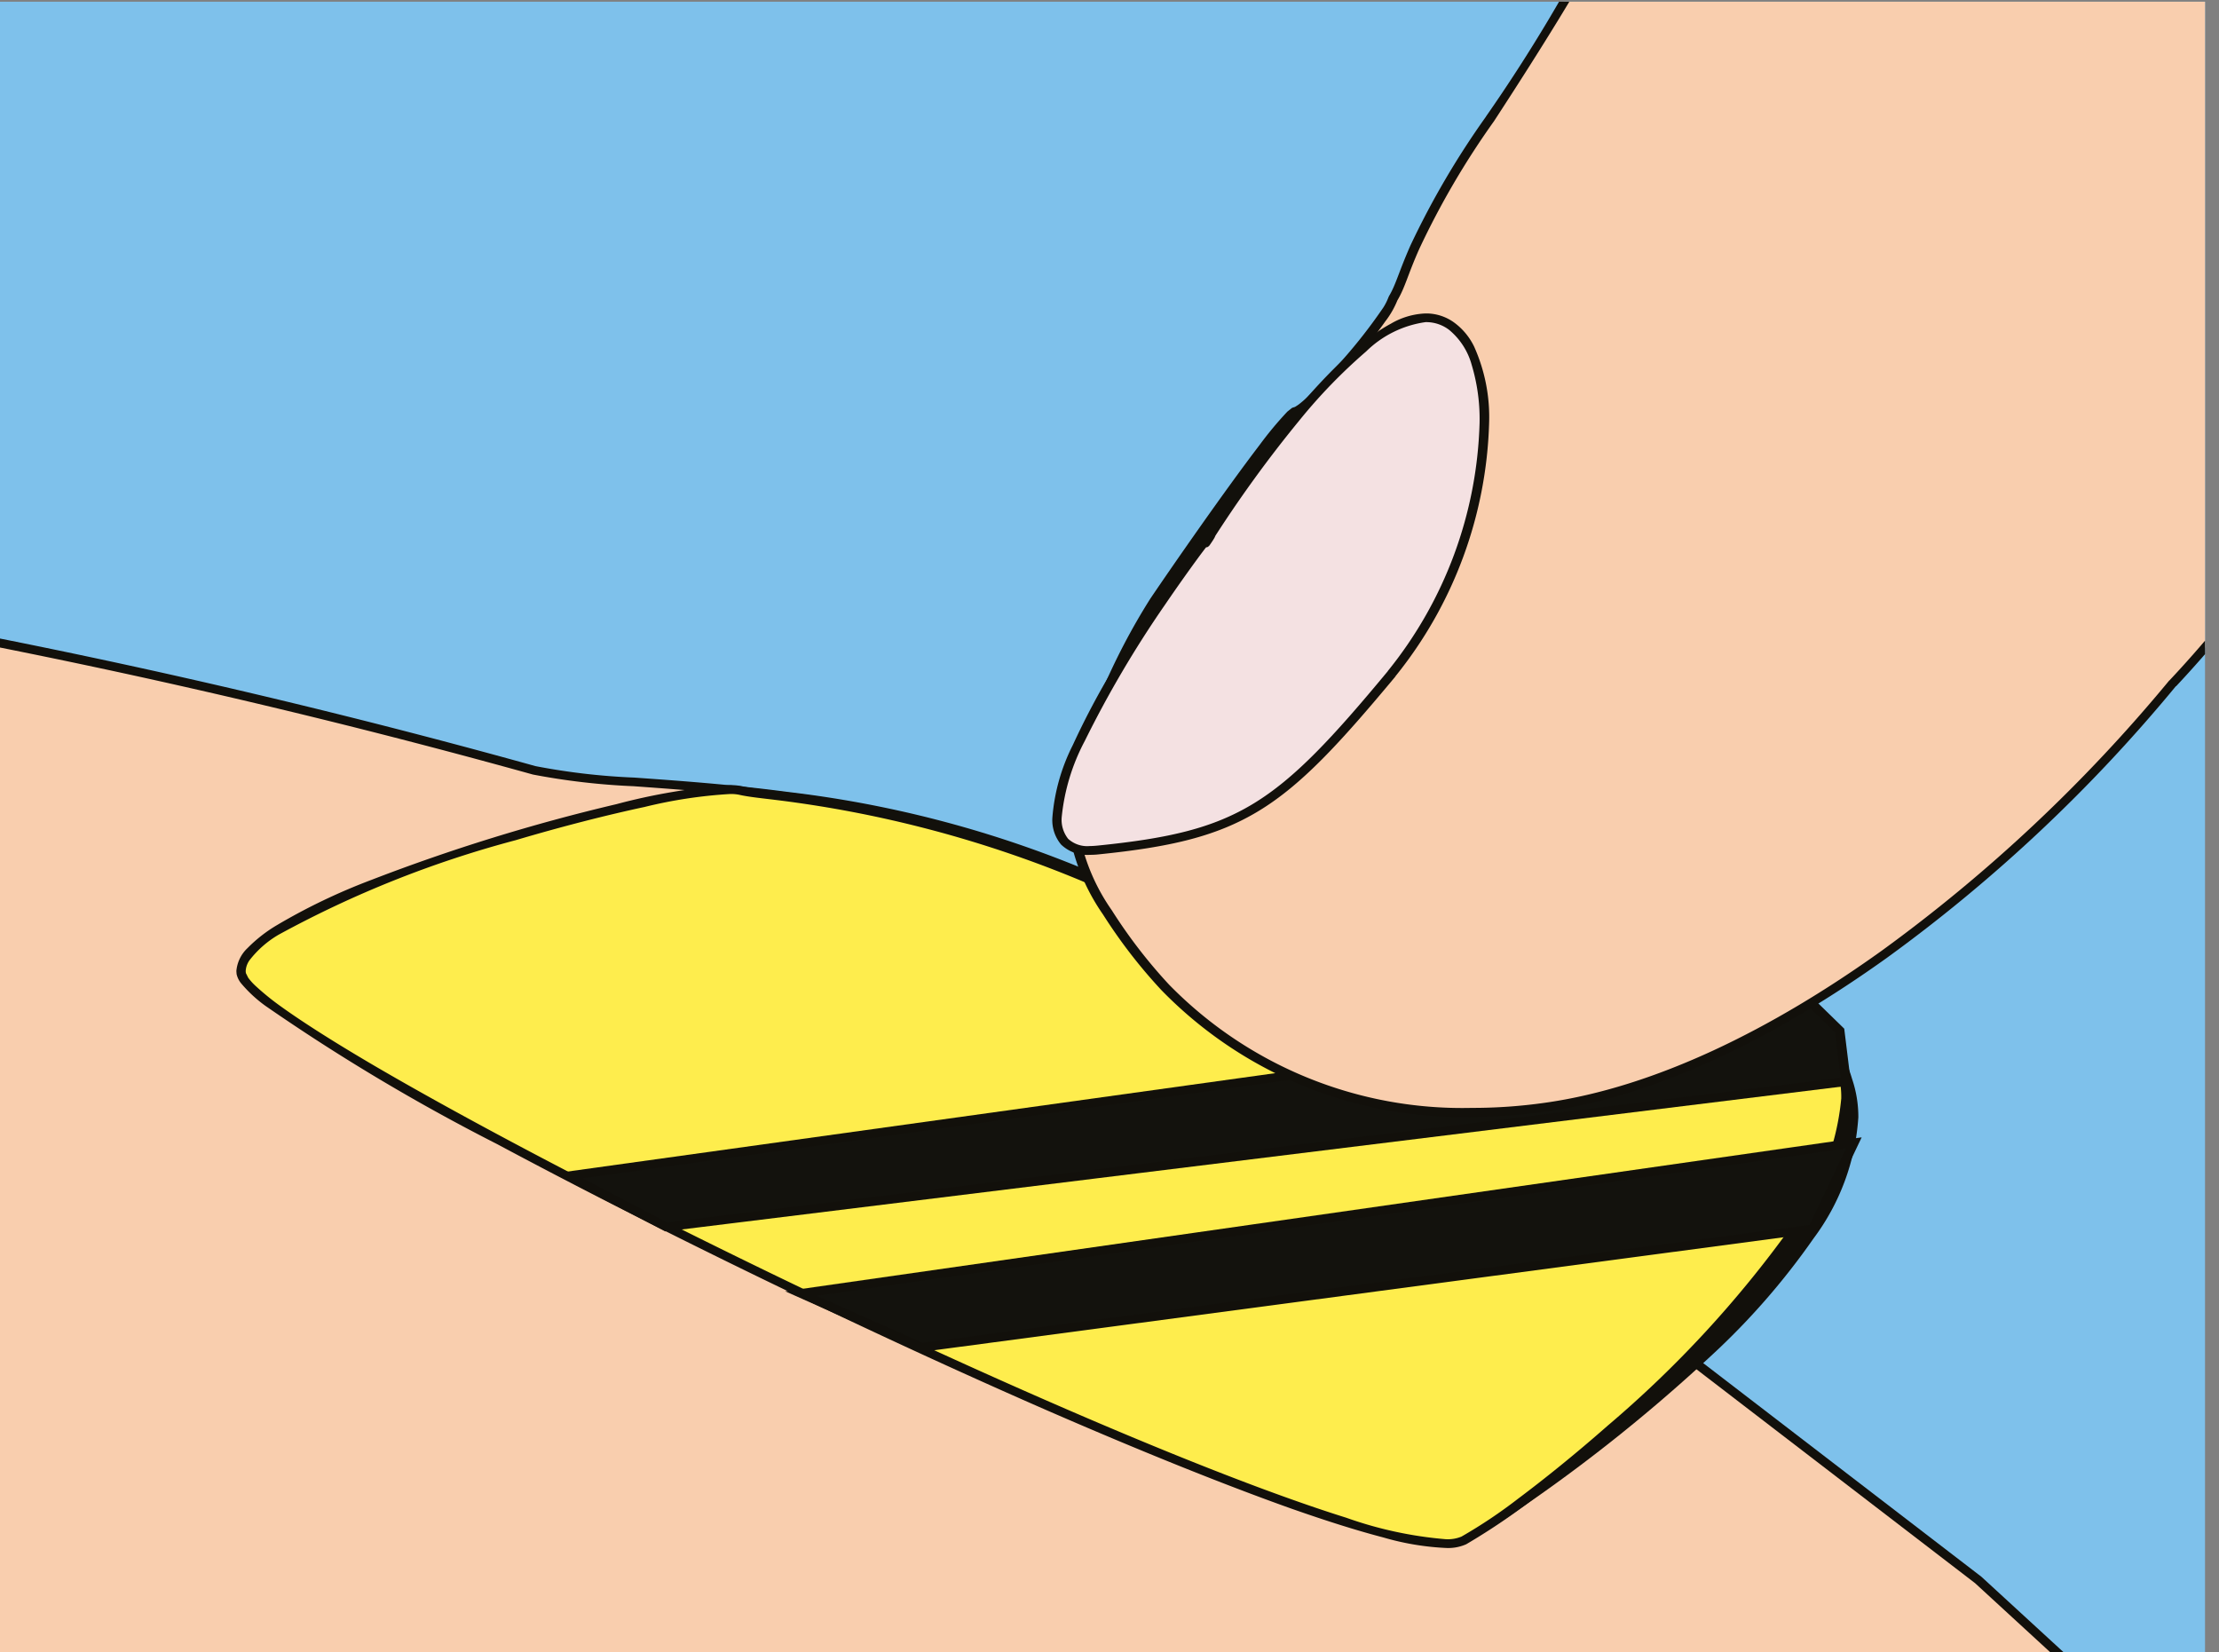 <svg xmlns="http://www.w3.org/2000/svg" xmlns:xlink="http://www.w3.org/1999/xlink" width="90" height="67" viewBox="0 0 90 67"><rect x="0" y="0" width="90" height="67" fill="#808080" stroke="none"/><defs><style>.a,.l{fill:#fff;}.a{stroke:#707070;}.b{fill:none;}.c{clip-path:url(#a);}.d{clip-path:url(#b);}.e{fill:#f9ceae;}.f{fill:#12100b;}.g{fill:#282522;}.h{fill:#7ec1eb;}.i{fill:#feed4d;}.j{fill:#13120d;}.k{fill:#f4e1e2;}.m{fill:#e9f6fe;}.n{fill:#c41718;}</style><clipPath id="a"><rect class="a" width="90" height="67" transform="translate(1275 3624)"/></clipPath><clipPath id="b"><rect class="b" width="89.433" height="67.18" transform="translate(850.687 601.222)"/></clipPath></defs><g class="c" transform="translate(-1275 -3624)"><g transform="translate(424.313 3022.848)"><g class="d"><path class="e" d="M834.108,578.51h0l.253-58.477.346.047a302.66,302.66,0,0,1,37.505,7.855c3.685.937,15.159-.139,26.518,6.092A61.666,61.666,0,0,1,918.2,550.854l13.17,10.048,10.148,9.272,7.038,8.336h7.7"/><path class="f" d="M834.3,578.51l.256-58.477h-.2l-.026.177c.118.011.23.027.348.043a304.315,304.315,0,0,1,37.486,7.85,27.364,27.364,0,0,0,4.131.48c5.312.383,13.859.947,22.336,5.6a61.1,61.1,0,0,1,14.346,10.893c1.582,1.628,2.782,3.045,3.616,4.084.415.518.743.939.984,1.252.121.156.222.277.306.372a.874.874,0,0,0,.2.208l.118-.135-.118.135,13.157,10.045,10.131,9.261,7.093,8.391h7.795v-.353h-7.608l-6.989-8.274L931.5,560.766l-13.175-10.051h0l-.135-.144c-.287-.345-.885-1.146-1.795-2.258a60.836,60.836,0,0,0-17.565-14.439,45.619,45.619,0,0,0-16.207-5.052c-2.382-.316-4.525-.472-6.293-.593a27.332,27.332,0,0,1-4.062-.469,304.512,304.512,0,0,0-37.532-7.854c-.114-.018-.23-.035-.347-.047l-.216-.033-.259,58.684Z"/><path class="g" d="M876.149,530.879l.009-.054Z"/><path class="g" d="M872.68,530.812c.044-.327.1,0,.144-.206l.009.139c.045-.257.115-.107.166.087v.051l.032-.106v.094c0-.1.018-.043.02-.12l.012.162.006-.116c.018-.274.041.018.065-.123v.077c.041-.165.088-.133.127-.2l0,.159a.379.379,0,0,1,.029-.174c.009.118.021-.112.036-.041l-.006.023c.011-.129.017.077.026-.079l.007.094c0-.17.011.1.017,0V530.5l.021.015v.02c.017-.041.029.051.029-.088a2.051,2.051,0,0,0-.009.209c.056-.136.112-.106.168-.111l.012.123.017-.1.012.076.024-.089-.007.13a.258.258,0,0,1,.034-.12l-.006.076c.014-.118.026.027.035-.048v.078c.014.094,0-.165.014-.106v.085c.012-.141.037-.1.047-.144v.036l.051-.04.012.166c0-.159.026-.065.017-.242l.044.03-.005.2.009.1-.007.063.028-.042c.014-.1.023-.277.035-.3v.2l.026-.3.006.08.006-.1c0,.02.026-.036.03.12l0,.085.018-.061v.023l.018-.15-.006.047c.006-.088.018-.118.027-.118l0,.113a.8.8,0,0,1,.041-.212l-.006.094c.017.1.039-.148.053.005v-.085l.018.077.011-.042v.039c.009-.05.041-.154.063-.056l.02-.15,0,.1.018.074c.012-.12-.042.1-.027.012,0,.079.02-.153.02-.026.007,0,.019-.109.025-.019v.128l.014-.08.012-.035c0-.1.009.006,0-.1,0,.082.02-.042.014.114v.124l.015-.186v.054c0-.189.021.014.023-.127.015.064.033.006.039.127l.03-.092-.006.068.02-.027.015.18.006-.224c.012.189.03-.121.042.051l-.007.141c.01.182.017-.138.033-.054l-.009-.152c.009.1.027-.095.024.068.006-.06.017.052.014-.1.021.13.056-.077.069.192l.007-.077-.007,0,.005-.07a.565.565,0,0,1,0,.177c.022.094.022-.26.042-.194l.006.071.006-.108a1.06,1.06,0,0,1,.012.248l.017-.091.009.133c-.006-.1.007-.062.012-.091l-.005.029.013,0-.013-.109.013-.091c-.005.1.009.071.019.082l.009-.088,0,.083,0,0,.009.061.011-.135-.009.106.015.049v-.046c.006-.1.018-.032.021-.145l.017.075v.008l.021-.041v.014l.018-.059c.009.071,0,.357.012.239l.011-.233c.018.059.036-.091.053.053l0-.086c.026.042.06-.111.074.075v.149c.009-.081.009.092.012-.052a1.645,1.645,0,0,0-.006-.166l.044.036,0-.094c0,.132.009.157.02.112v-.086l.006.089.012-.1,0,.092.03-.115.009.124,0-.124a.761.761,0,0,1,.029.185c.029-.256.065-.264.106-.248v.066l.006-.072v.2l.023-.13c0-.082-.005.049,0-.053,0-.029.015.064.018-.061v.188l.006-.057c.013.143-.021.257-.015.434l.012-.016c0,.128-.018.143,0,.19l0-.295.027-.288c.006.076-.012.019-.012.118s.018-.051.027-.019l0-.194.006.133.005-.178c.006-.159.012.045.018-.079a2.634,2.634,0,0,0,0,.318c0-.112.012-.147.006-.309v.185c.011.068.02-.2.023.012l0-.108.009.123c.009,0,.02-.151.02.017,0-.017.021-.009.016-.127-.013-.07-.016.086-.019-.07.006.13.012-.017.019-.061v.067l.015-.083,0,.1,0-.1.015.144-.006.081.012.046c0-.09,0-.2.006-.274.006-.038,0,.1.006.013l-.006.1.017.15,0-.211.009.121.009-.156c0,.061.018.147.023.236l-.009.153,0,0c0,.12.008.091,0,.22l.018-.059c-.018-.209.017-.282.011-.47.018-.051.009.455.03.163l0-.134.017-.112c-.008.08.009.191-.005.3l-.009-.032.009.188c.008-.015.02-.018.02-.121s-.015.012-.006-.1c.009-.035.012.129.018-.062l-.012-.169.012-.046,0,.071.023-.113,0,.145c0,.124-.02-.054-.017.144l.023-.045-.009.042c0,.009.009.268.024.116l0-.142.033-.112c0,.147.017.013.006.159,0-.082-.027-.073-.037.068.01.168-.01-.026-.01.147a2.545,2.545,0,0,1,.01.284l.01-.057c.005-.1,0-.1,0-.212.015.03.03-.026.035-.132v.167l.053.018c-.015-.174.019-.044.012-.185l-.012-.234v.107c.009-.088.015.15.019.006a2.308,2.308,0,0,0,0,.336l.011.094.039-.156c.018.127.038,0,.053,0l.012.245.008-.092v.03c0-.035.027.1.027-.117v.164l0-.035v.136c.009.109.017-.022.03-.027l-.006-.094.041-.015v.1l.009-.057c0,.095.006.151.014.074l-.029.234c0-.06.009-.119,0-.207s-.017-.06-.02.032l.011-.044a1.464,1.464,0,0,1-.011.216l.011-.009-.023.076v-.118c0,.115-.013.15-.023.118-.01-.136-.018.086-.037.051.006-.115.019-.21.022-.261l-.018-.055a1.8,1.8,0,0,1-.021.274v-.085l-.021.146-.064-.05v-.084c-.01.179-.036.064-.048.147-.02-.086-.046.082-.055-.068l-.112.1,0-.124c0,.1,0-.071-.009-.051a.865.865,0,0,1-.012.207c-.018-.1-.047.009-.056.095v-.083c-.021.162-.041.018-.056-.012l-.012-.1a1.006,1.006,0,0,1-.036.215l-.041-.087c-.041.194-.083.067-.129.185l-.009-.1c-.038.218-.1.024-.127.131v-.169c-.009-.056-.023.045-.023.162-.012-.047-.027.091-.036-.052l-.027.1-.049-.021v-.111c-.009.052-.034-.047-.027.165-.021-.124-.053.094-.077-.071l-.006.106c-.02,0-.044-.111-.062-.014l0-.1-.005.1c-.033.106-.068-.1-.1-.08-.057.109-.112.059-.169.074v-.039c-.015.156-.038-.162-.05.074l-.014-.1c-.015.115-.038-.106-.063.042l0-.026c-.02-.089-.035.035-.055-.048l0-.074c-.006-.08-.018.178-.021-.026v.094l-.15.1c-.039-.121,0-.338-.03-.188l-.005.038c-.007.053-.016-.224-.022-.121,0,.125,0,.068,0,.147-.021-.079-.03-.194-.044-.1v-.068c-.024.183-.045.088-.063.3-.111.035-.214.156-.326.179-.1-.041-.21.056-.316-.059-.032-.168-.032-.162-.059-.1v-.056c0,.139-.02.015-.02.145l-.119.008,0-.114-.012.094v-.045l-.007.137c-.1.124-.2-.16-.306-.124l-.086.019c-.079-.185-.143-.336-.229-.2l.047-.44"/><path class="g" d="M876.135,530.893a.952.952,0,0,1,0-.2Z"/><path class="g" d="M875.9,530.174l-.006-.038.006-.023Z"/><path class="g" d="M875.832,530.136l.023-.121Z"/><path class="g" d="M875.772,529.877l0-.077Z"/><path class="g" d="M875.769,530.021l-.012-.07c0,.052.012-.032.012.07"/><path class="g" d="M875.645,529.84l-.015-.013c0,.051.015-.079.015.013"/><path class="g" d="M875.585,529.935h-.006l.006-.076Z"/><path class="g" d="M874.531,530.185l0-.035v.064Z"/><path class="g" d="M874.068,530.188l-.006-.067Z"/><path class="g" d="M873.817,530.5h0v.13Z"/><path class="g" d="M879.364,539.543l-.015-.054Z"/><path class="g" d="M876.563,540.694c-.118-.306.074-.032.02-.232l.072.117c-.086-.244.043-.136.173.023l.018.042-.021-.1.044.089c-.047-.1-.005-.054-.032-.121l.077.138-.047-.106c-.116-.248.044,0,0-.127l.035.067c-.053-.161,0-.15.009-.223l.073.144a.347.347,0,0,1-.058-.168c.061.11-.038-.1,0-.049l.008.026c-.044-.124.053.058-.014-.08l.047.086c-.074-.165.053.073.023-.009l-.02-.033.023.01.009.017c-.006-.05.045.035-.015-.086a1.611,1.611,0,0,0,.089.19c-.021-.145.038-.139.079-.163l.071.109-.029-.1.041.071-.018-.092.051.121a.291.291,0,0,1-.033-.124l.033.074c-.042-.112.032.018.005-.059l.039.077-.039-.107.039.08c-.06-.132-.015-.1-.027-.15l.015.032.02-.054.089.145c-.077-.145-.01-.067-.1-.227l.044.015.094.189.05.085.027.054v-.051a1.722,1.722,0,0,1-.109-.28l.095.18-.131-.279.051.067-.039-.092c.009.019,0-.044.074.095l.035.088-.006-.065.006.022-.059-.146.018.051c-.032-.089-.035-.112-.029-.118l.043.1a1.1,1.1,0,0,1-.058-.207l.035.09c.067.08-.035-.147.05-.019l-.041-.074.051.067-.01-.044.017.035.018-.073-.05-.141.045.088.047.065c-.045-.115.014.1-.015.015.041.074-.059-.148,0-.027l.015-.029.058.111-.023-.07-.012-.038c-.047-.089.012.006-.041-.092.041.073-.006-.047.071.1l.05.105-.074-.171.029.054c-.087-.174.019.012-.044-.127.042.053.03,0,.089.1l-.02-.088.029.056v-.027l.1.153-.094-.2c.091.166-.038-.12.047.033l.065.123c.094.166-.053-.126.006-.049l-.08-.142c.047.083-.021-.088.047.054-.023-.054.042.038-.038-.092.082.106.012-.091.147.145l-.029-.072-.006.01-.021-.068c.015.033.027.042.08.157l-.065-.193.041.065-.041-.1a1,1,0,0,1,.124.218l-.027-.088.072.117-.042-.082.014.021.009,0-.058-.092-.034-.085c.048.088.042.056.057.065l-.035-.082.041.073h-.006l.035.053-.053-.126.044.094.035.047-.049-.083.023.036c-.041-.092,0-.03-.05-.133l.05.062,0,.009,0-.053.009.021-.015-.059c.045.059.169.32.121.212l-.094-.221c.041.049-.017-.094.065.032l-.032-.083c.038.033-.009-.115.093.048l.069.135c-.039-.085.04.073-.024-.056l-.08-.144.054.012-.039-.083c.062.124.08.139.062.088l-.032-.07.044.07-.038-.085.044.077-.03-.11.062.107-.056-.113a.885.885,0,0,1,.118.16c-.1-.245-.068-.265-.035-.256l.025.05-.023-.059.092.179-.035-.129c-.038-.073.017.05-.034-.044-.01-.027.051.049-.01-.063l.085.171-.021-.059c.077.133.106.242.194.4l0-.017c.063.116.051.138.083.173l-.127-.27-.115-.266c.042.068,0,.024.051.115s-.016-.058.009-.029l-.086-.177.061.115-.07-.158c-.076-.146.024.038-.023-.08a2.483,2.483,0,0,0,.147.291c-.056-.1-.056-.141-.136-.289l.082.168c.042.06-.07-.185.034.009l-.056-.106.067.115c.006,0-.056-.145.021.006a.334.334,0,0,0-.05-.121c-.038-.056.035.083-.048-.056.071.111.006-.02-.014-.068l.035.061-.027-.076.048.086-.048-.086.089.121.018.076.032.039-.118-.25.015.005.047.1.079.127-.09-.2.055.108-.058-.139.123.2.065.137h0c.053.117.048.085.106.2l-.02-.05c-.1-.182-.121-.259-.207-.43-.012-.051.221.409.1.135l-.061-.12-.039-.107c.026.07.094.162.142.268l-.024-.02.092.171c0-.021.005-.03-.042-.118s0,.014-.05-.082c-.009-.042.068.1-.012-.066l-.085-.15-.018-.05.036.071-.036-.107.071.124c.05.115-.045-.041.05.136v-.047l.018.038s.124.245.065.1l-.065-.126-.024-.115c.062.135.024.008.083.141-.044-.07-.059-.056,0,.07.083.154-.024-.013.058.143a2.149,2.149,0,0,1,.139.253l-.021-.059c-.044-.1-.047-.089-.1-.183.023.018.008-.038-.031-.132l.075.15.046-.006c-.087-.15,0-.045-.073-.169l-.121-.208.056.1c-.038-.083.074.133.017-.007a3.065,3.065,0,0,0,.152.307l.052.086-.045-.159c.066.106.036-.011.045-.021l.118.215-.036-.088.015.029c-.015-.029.065.083-.03-.117l.072.153-.015-.045.067.13c.054.094.007-.023.012-.035l-.056-.079.033-.027.041.082-.015-.055.039.064.089.218-.1-.191v.041l-.009-.048c.062.121.053.121.091.2l0-.005.017.076-.055-.1c.054.1.062.136.038.114-.073-.12.02.086-.008.057a2.169,2.169,0,0,1-.1-.245l-.039-.041.112.251-.041-.074.05.138-.074-.023-.041-.077c.077.167.008.071.033.154-.057-.071,0,.085-.08-.041l-.036.126L879,539.7l-.026-.043.083.2v.105l-.045-.076c.068.144-.02.026-.047.012l-.056-.095a1.058,1.058,0,0,1,.074.212l-.074-.073c.056.194-.035.094-.021.221l-.044-.092c.059.21-.067.057-.049.165l-.077-.156c-.033-.05,0,.053.059.159-.036-.041.018.088-.059-.038l.032.1-.056,0,.012.009-.062-.109c.017.042-.044-.035.056.153-.071-.1,0,.11-.092-.03l.045.1c-.018.009-.086-.088-.059.007l-.044-.095.038.1c.023.106-.109-.077-.118-.042.009.121-.061.091-.1.124l-.012-.036c.053.152-.109-.132-.012.089l-.058-.086c.046.108-.08-.082-.031.057l0-.027-.077-.017-.024-.071c-.044-.071.065.166-.032-.015l.045.089-.074.135c-.088-.094-.153-.3-.115-.156l.014.033c.018.052-.115-.2-.07-.1.056.109.026.065.061.13-.052-.062-.112-.162-.079-.07l-.033-.06c.074.175.006.092.089.289l-.177.277c-.1,0-.142.121-.28.059-.1-.144-.1-.138-.086-.068l-.032-.053c.068.124-.009.018.051.139l-.086.053L877.3,541l.035.083-.017-.038.049.12c-.023.151-.239-.067-.3,0l-.053.057c-.147-.141-.277-.251-.28-.109l-.168-.416"/><path class="g" d="M879.358,539.56a1.178,1.178,0,0,1-.1-.182Z"/><path class="g" d="M878.835,538.993l-.023-.035,0-.026Z"/><path class="g" d="M878.768,538.978l-.044-.115Z"/><path class="g" d="M878.6,538.768l-.039-.07Z"/><path class="g" d="M878.662,538.9l-.039-.061c.024.051-.009-.031.039.061"/><path class="g" d="M878.481,538.778l-.015-.01Z"/><path class="g" d="M878.477,538.883l-.006.007-.033-.074Z"/><path class="g" d="M877.752,539.479l-.012-.029.027.055Z"/><path class="g" d="M877.384,539.644l-.035-.061Z"/><path class="g" d="M877.326,540.012v0l.057.114Z"/><path class="g" d="M891.681,548.492l-.048-.029Z"/><path class="g" d="M890.31,550.947c-.3-.172.038-.064-.147-.185l.138.049c-.23-.144-.052-.129.153-.082l.044.03-.088-.077.088.044c-.093-.047-.035-.036-.106-.071l.16.062-.106-.053c-.26-.13.035-.023-.1-.1l.074.027c-.147-.094-.1-.112-.144-.173l.153.067a.508.508,0,0,1-.156-.094c.121.052-.106-.062-.026-.038l.023.011c-.125-.067.076.017-.071-.053l.091.038c-.164-.079.1.03.015-.014l-.035-.019.02-.005.021.012c-.038-.036.058,0-.074-.053.109.038.042.027.2.091-.115-.1-.072-.127-.051-.171l.124.047-.085-.064.077.032-.077-.056.124.065c-.1-.054-.074-.06-.1-.08l.069.036c-.107-.059.038,0-.03-.045l.074.038c.1.027-.159-.076-.1-.064l.083.045c-.136-.074-.083-.074-.118-.1l.029.019-.014-.051.158.06c-.153-.069-.052-.044-.23-.118l.051-.018.194.092.1.035.051.029-.027-.035c-.091-.051-.262-.14-.277-.156l.2.086-.287-.149.089.031-.1-.048c.014.006-.031-.035.123.032l.079.039-.049-.039.023.01c.026.006-.053-.045-.141-.077l.046.026-.106-.073.109.05a.944.944,0,0,1-.194-.127l.091.053c.106.033-.127-.091.026-.042l-.082-.032.079.018-.029-.024.032.021c-.046-.032-.125-.1-.032-.08l-.132-.073.091.043.076.016c-.111-.054.086.079,0,.026.083.036-.141-.08-.014-.023,0-.006-.106-.06-.012-.027l.127.056-.073-.045-.035-.022c-.092-.042.014,0-.092-.048.079.035-.032-.032.118.038l.12.053-.174-.091.054.024c-.183-.083.017,0-.121-.075.07.024.017-.019.135.027l-.068-.052.054.029-.019-.023.184.061-.213-.1c.186.076-.105-.072.065,0l.13.061c.185.077-.13-.076-.035-.041l-.151-.064c.094.029-.082-.057.074.011-.057-.023.059.015-.092-.049.13.038-.055-.074.213.032l-.068-.038c-.088-.033.05.028,0,.006l-.068-.035a.858.858,0,0,1,.168.073c.1.029-.242-.127-.179-.112l.079.029-.1-.057a1.984,1.984,0,0,1,.248.105l-.083-.054.13.051c-.1-.035-.057-.035-.08-.045l.023.01.007,0-.11-.038-.085-.05c.1.044.077.02.085.02l-.082-.039.086.031-.007,0,.068.02-.13-.067.1.05.055.014-.091-.045.042.022c-.092-.045-.021-.025-.13-.077l.083.02.008.006-.035-.038.017.012-.052-.047a2.352,2.352,0,0,0,.235.1l-.224-.108c.069.006-.076-.067.074-.015l-.08-.044c.047,0-.088-.085.1-.024l.144.07c-.08-.041.086.031-.053-.035l-.159-.064.05-.018-.086-.041c.13.059.156.062.113.035l-.08-.038.083.035-.086-.056.086.042-.1-.071.121.044-.118-.056a1.5,1.5,0,0,1,.2.062c-.239-.13-.233-.165-.2-.18l.057.027-.057-.036.192.089-.121-.077c-.08-.038.047.026-.05-.017-.03-.016.065.014-.053-.042l.185.083-.055-.033c.141.056.238.13.419.2l-.013-.015c.124.053.13.074.18.077l-.286-.13-.259-.139c.068.027.009.015.109.059s-.05-.038-.015-.026l-.185-.089.126.053-.168-.079c-.156-.074.047.012-.073-.053a3.3,3.3,0,0,0,.315.138c-.107-.044-.142-.073-.3-.142l.177.083c.071.021-.185-.1.029-.008l-.111-.054.124.051c.005,0-.14-.08.026-.006a.383.383,0,0,0-.121-.069c-.071-.019.082.051-.074-.014.124.051-.012-.018-.05-.041l.065.026-.082-.047.1.044-.1-.05.153.057.07.044.051,0c-.089-.036-.192-.089-.262-.124-.037-.015.1.047.014,0l.1.053.153.052-.2-.1.118.048-.141-.071.233.085.147.074,0-.005c.115.064.088.038.209.1l-.047-.036c-.2-.079-.263-.133-.448-.212-.045-.035.442.189.168.047l-.136-.053-.1-.068c.068.045.186.08.289.136l-.032,0,.191.074c-.014-.015-.014-.024-.112-.063s.006.012-.1-.043c-.03-.021.132.049-.056-.04l-.169-.067-.041-.026.069.029-.1-.059.142.056c.112.057-.066-.012.132.08l-.032-.039.032.024c.009,0,.268.112.124.032l-.144-.062-.092-.07c.141.064.02-.009.159.064-.082-.035-.082-.013.048.054.167.07-.031,0,.141.076a1.592,1.592,0,0,1,.277.112l-.05-.032c-.1-.048-.1-.045-.2-.086.027,0-.023-.038-.118-.086l.16.075.032-.035c-.168-.062-.03-.027-.171-.086l-.229-.091.108.044c-.088-.041.144.055.006-.009.051.032.2.092.33.15l.1.033-.142-.1c.127.038.018-.03.018-.045l.239.1-.089-.045.029.018c-.029-.021.112.02-.1-.077l.157.077-.039-.023.133.058c.109.044-.012-.026-.012-.029l-.1-.035.009-.038.088.041-.05-.033.073.024.219.121c-.059-.024-.113-.059-.2-.092l.03.026-.041-.026a2.012,2.012,0,0,1,.2.1v-.008l.065.044-.115-.047c.112.047.145.07.108.067-.131-.05.075.057.034.047-.11-.056-.2-.1-.245-.127l-.059-.011c.088.041.212.1.263.132l-.089-.038.138.079-.08.021-.081-.038c.176.092.058.056.129.1-.086-.017.062.071-.083.015l.047.127-.118-.062-.055-.018a.814.814,0,0,1,.2.106c-.1-.033-.005.027.074.079l-.082-.041c.153.089,0,.038-.033.041l-.106-.043c.132.076.121.076.2.12l-.106-.008c.18.118.038.09.132.179l-.094-.044c.2.127-.021.079.077.156l-.168-.08c-.059-.016.035.038.153.086-.052-.009.071.062-.071,0l.092.068-.035.035h.014l-.126-.049c.043.022-.057,0,.15.082-.127-.033.074.082-.095.032l.1.042-.04.041-.095-.044.095.055c.088.069-.133,0-.118.036.088.085.011.1.011.147l-.044-.017c.151.086-.171-.041.056.073l-.106-.032c.106.053-.112-.018.015.053l-.018-.005c-.1-.028.018.038-.068.019l-.068-.038c-.086-.029.159.092-.035.009l.089.042c-.089,0,.014.092.038.143-.127-.019-.328-.14-.189-.057l.033.016c.05.032-.224-.086-.127-.035.121.057.067.035.139.065l-.11-.005-.068-.033c.175.094.071.068.265.174,0,.1.074.224.054.312-.08.056-.026.174-.178.206-.173-.059-.167-.052-.114-.005l-.056-.027c.135.062.006.021.135.082l-.032.089-.115-.053.083.04-.042-.016.133.067c.077.127-.233.077-.235.162l-.016.074c-.208-.023-.376-.042-.28.073l-.415-.226"/><path class="g" d="M891.686,548.509l-.191-.083Z"/><path class="g" d="M890.9,548.371l-.047-.019-.017-.016Z"/><path class="g" d="M890.843,548.394l-.115-.064Z"/><path class="g" d="M890.567,548.321l-.074-.035Z"/><path class="g" d="M890.7,548.388l-.064-.023c.046.023-.031-.028.064.023"/><path class="g" d="M890.483,548.4l-.021,0Z"/><path class="g" d="M890.549,548.483h0l-.074-.035Z"/><path class="g" d="M890.4,549.347l-.029-.019.064.031Z"/><path class="g" d="M890.224,549.684l-.061-.029Z"/><path class="g" d="M890.431,550v0l.124.057Z"/><path class="g" d="M906.688,553.584h0Z"/><path class="g" d="M907.1,556.557c-.351.015-.009-.086-.236-.092l.147-.029c-.28,0-.126-.083.071-.156l.053-.006-.118-.012.1-.014c-.107.014-.054-.009-.133,0l.174-.036-.123.012c-.3.027.007-.038-.139-.036l.073-.008c-.179-.007-.156-.053-.224-.083l.172-.021c-.131.015-.166.013-.189,0,.129-.023-.124,0-.056-.023h.029c-.141.012.082-.026-.089-.007l.1-.022c-.183.022.094-.024,0-.021l-.042.005.016-.017.023,0c-.051,0,.053-.026-.095-.006.112-.02.054.006.222-.027-.156-.026-.139-.076-.146-.126l.134-.03-.109-.008.079-.015-.1,0,.142-.016a.358.358,0,0,1-.133-.006l.083-.01c-.131.007.02-.025-.063-.022l.085-.01c.1-.029-.173.02-.121,0l.1-.012c-.154.009-.106-.017-.16-.02l.036,0-.045-.038.169-.035c-.166.026-.071-.019-.26.023l.023-.048.227-.023.1-.024c.071-.009-.024.012.065,0l-.048-.017c-.108,0-.3.02-.327.011l.219-.026-.331.021.089-.015-.112.009c.02,0-.042-.015.12-.038l.1-.013-.064-.009.023-.006c.024-.008-.071-.005-.164.015l.052,0c-.1.013-.123,0-.129-.006l.118-.014a1.128,1.128,0,0,1-.227-.006l.1-.006c.1-.035-.165-.018-.006-.053l-.089.015.08-.021-.046-.009h.043c-.058,0-.164-.018-.071-.053l-.165.012.1-.015c.067-.014-.009-.014.086-.032-.131.015.1.023.008.026.088-.014-.164.009-.027-.011,0-.012-.12,0-.023-.018l.135-.021h-.129c-.1.015.011-.011-.1.009.085-.015-.053-.009.114-.035l.13-.018-.194.018.058-.009c-.2.026.012-.017-.144,0,.068-.022,0-.032.13-.049l-.094-.018.065,0-.03-.008.188-.045-.236.026c.2-.035-.128,0,.045-.038l.15-.018c.2-.035-.15,0-.055-.017l-.163.02c.1-.014-.1,0,.065-.02-.056,0,.056-.021-.1,0,.127-.032-.1-.032.194-.086H906.2c-.088.019.071,0,0,.006l-.071.013a.591.591,0,0,1,.182-.036c.1-.024-.273.023-.217,0l.086-.018-.118.009a1.551,1.551,0,0,1,.265-.041l-.1,0,.144-.029c-.1.019-.071,0-.1,0h.027l0-.009-.118.025-.1.007c.109-.02.08-.026.088-.029l-.1,0,.089-.016v.01l.065-.024-.154.014.118-.009.056-.02-.1.015.046-.009c-.1.014-.032-.009-.153,0l.073-.031h.015l-.053-.011h.021l-.065-.006c.074-.019.377-.057.25-.044l-.25.022c.065-.022-.1-.016.05-.054l-.091.01c.038-.032-.124-.032.071-.073l.156-.023c-.089.009.094-.022-.06,0a1.114,1.114,0,0,0-.173.032l.029-.048-.094.013c.142-.021.159-.036.112-.036l-.094.015.1-.018-.107,0,.1-.015-.125-.011.128-.018-.128.009a1.185,1.185,0,0,1,.2-.05c-.277.015-.294-.018-.277-.054l.059-.005-.065,0,.216-.03h-.154c-.086.009.059-.006-.056.012-.023,0,.068-.03-.065-.009l.2-.026-.063,0c.151-.035.278-.023.466-.059l-.023,0c.135-.026.162-.008.205-.029l-.314.039-.307.02c.074-.011.018.012.127-.009s-.062,0-.023-.011l-.207.02.133-.02-.184.017c-.176.027.045-.014-.087,0a2.609,2.609,0,0,0,.338-.05c-.114.024-.162.012-.334.045l.193-.03c.074-.021-.213.011.023-.024l-.124.013.131-.021c.005-.009-.163,0,.017-.024a.31.31,0,0,0-.138.008c-.074.021.091,0-.074.024.135-.024-.018-.006-.068-.006l.068-.008-.086,0,.1-.018-.1.012.147-.036.089,0,.045-.02a2.166,2.166,0,0,1-.293.032c-.041,0,.112-.015.012-.005l.121-.01.153-.038-.226.03.127-.027-.169.018c.062-.015.154-.039.245-.056l.168-.015v0c.132-.011.1-.017.238-.036l-.064-.005c-.219.044-.3.032-.507.065-.05-.012.489-.083.174-.054l-.145.03h-.127c.083-.006.2-.044.325-.047l-.027.014.2-.041a.389.389,0,0,0-.13.009c-.112.018.015.006-.1.018-.041,0,.135-.035-.065-.005l-.186.035-.053,0,.079-.01-.117,0,.149-.029c.131-.015-.055.029.152,0l-.041-.017.038,0c.008,0,.288-.045.121-.033l-.153.015-.121,0c.153-.024.014-.021.17-.032-.088.017-.077.032.071.02.18-.035-.021.012.159-.009a2.8,2.8,0,0,1,.3-.062h-.065c-.109.018-.1.023-.221.039.032-.016-.035-.021-.147-.013l.179-.026.009-.041c-.182.032-.044-.012-.194.018l-.251.044.121-.021c-.1.01.153-.032,0-.02a2.172,2.172,0,0,0,.362-.039l.1-.026-.176-.01c.13-.032,0-.032-.012-.045l.257-.045-.1.008.029-.005c-.032,0,.11-.041-.121-.006l.178-.025h-.048l.145-.016c.12-.027-.021-.019-.027-.022l-.1.022-.027-.035.1-.019h-.063c.1-.009.157-.023.074-.017l.254-.015c-.059.015-.121.012-.215.029s-.062.022.033.009h-.051c.145-.02.142-.012.233-.02l-.009-.006.089.006-.13.014c.124-.014.162-.012.13,0-.139.032.1.006.061.027-.126.014-.229.024-.282.024l-.059.019c.1-.01.236-.022.3-.022l-.091.009.159,0-.047.067-.088.012c.2-.018.076.017.165.014-.086.031.091.028-.065.063l.123.076-.135.015c.1-.005-.077.014-.06.018.111-.02.146-.01.228-.02-.1.035.014.035.113.035l-.1.013c.178-.01.027.022,0,.045l-.108.027a1.593,1.593,0,0,1,.236,0l-.092.053c.219,0,.088.056.219.082l-.107.019c.235,0,.038.079.165.091l-.192.02c-.05.024.054.021.189-.006-.058.021.092.018-.061.044l.112.007-.013.049.013-.009-.134.019c.057,0-.041.035.181,0-.127.039.109.039-.063.08l.119-.009c.005.018-.119.053-.012.053l-.11.017.115-.01c.118.013-.109.073-.076.1.126.032.079.092.1.133l-.045.006c.17-.009-.165.058.089.039l-.1.022c.121-.006-.109.051.041.045h-.02c-.1.035.041.029-.041.059l-.08.006c-.086.024.189-.011-.024.024l.1-.016.121.116c-.121.05-.357.053-.2.053l.038,0c.062,0-.232.047-.124.038a1.5,1.5,0,0,1,.157-.018c-.089.032-.2.054-.1.054l-.074.008c.2-.008.1.024.328.006.055.088.194.159.239.251-.03.1.088.171-.018.28-.176.047-.171.047-.095.064l-.064.009c.149-.023.018.012.159,0l.032.1-.129.018.1-.01-.045.01.148-.018c.142.067-.145.2-.091.279l.041.068c-.191.1-.342.18-.191.228a3.566,3.566,0,0,1-.481.032"/><path class="g" d="M906.705,553.6a1.435,1.435,0,0,1-.209.035Z"/><path class="g" d="M905.974,553.911l-.044.013-.03,0Z"/><path class="g" d="M905.94,553.969h0Z"/><path class="g" d="M905.675,554.059l-.083.015Z"/><path class="g" d="M905.824,554.041l-.074.022c.054-.01-.035,0,.074-.022"/><path class="g" d="M905.649,554.177l-.009.012c.05-.009-.086,0,.009-.012"/><path class="g" d="M905.758,554.208v0l-.077.015Z"/><path class="g" d="M906.173,555.072l-.032,0,.067-.006Z"/><path class="g" d="M906.245,555.466l-.071.019Z"/><path class="g" d="M906.61,555.632v0l.133-.019Z"/><path class="g" d="M916.331,550.9l-.054.02Z"/><path class="g" d="M918.313,553.868c-.318.142-.053-.079-.271-.009l.115-.08c-.253.1-.153-.044-.015-.194l.05-.023-.118.026.089-.047c-.1.05-.056.012-.127.044l.139-.094-.1.059c-.259.13-.009-.051-.15.009l.07-.041c-.173.058-.173,0-.249,0l.141-.086a.5.5,0,0,1-.177.074c.112-.074-.112.047-.056-.007l.023-.014c-.123.068.059-.053-.088.024l.086-.056c-.156.091.076-.062-.012-.021l-.032.021.005-.024.018-.014c-.05.014.029-.048-.1.026.1-.062.057-.012.2-.109-.162.032-.168-.027-.2-.077l.1-.073-.1.023.068-.042-.095.03.118-.071a.27.27,0,0,1-.126.045l.07-.045c-.115.06.012-.029-.068,0l.077-.041-.107.047.08-.047c-.141.068-.108.018-.162.035l.03-.017-.059-.018.139-.1c-.139.089-.075.016-.233.118l0-.054.2-.1.079-.062.06-.027h-.06a1.655,1.655,0,0,1-.288.13l.182-.1-.288.139.071-.054-.1.054c.015-.019-.047,0,.088-.086l.086-.045-.065.01.021-.01-.144.071.041-.02-.121.041.106-.059a.847.847,0,0,1-.221.079l.094-.046c.076-.072-.156.046-.035-.056l-.071.053.058-.053-.046,0,.039-.013-.092-.026-.141.071.084-.053.057-.053c-.106.053.118-.03.026.012.073-.044-.15.071-.029,0l-.039-.01.116-.071-.077.033-.042.011c-.085.053,0-.014-.088.044.071-.044-.055.015.086-.07l.111-.068-.17.089.047-.03c-.171.1.005-.023-.129.053.052-.048-.013-.029.09-.1l-.1.02.062-.032-.03,0,.151-.12-.206.117c.161-.106-.127.045.02-.053l.127-.068c.17-.114-.13.053-.056,0l-.138.086c.079-.06-.1.023.047-.057-.053.024.038-.038-.1.042.1-.088-.1,0,.139-.171l-.079.042.011.005-.065.036c.026-.027.029-.038.15-.1l-.2.079.062-.053-.1.053a1.657,1.657,0,0,1,.224-.141l-.1.038.117-.086-.085.041.027-.011-.009-.009-.092.071-.092.035c.1-.053.063-.051.069-.056l-.089.039.077-.05v.011l.05-.047-.133.068.1-.057.047-.038-.088.054.038-.024c-.091.049-.038,0-.136.059l.056-.059h-.044l.015-.006-.068.014c.059-.043.324-.191.206-.137l-.212.121c.047-.051-.1.011.018-.08l-.08.043c.018-.043-.133.015.021-.1l.135-.083c-.082.045.077-.054-.056.028l-.141.093v-.058l-.083.047c.124-.077.133-.094.089-.077l-.08.047.077-.052-.092.041.077-.047-.118.032.1-.073-.112.064a.714.714,0,0,1,.153-.127c-.251.113-.284.086-.286.044l.056-.029-.065.023.186-.109-.139.057c-.077.042.047-.025-.047.029-.024.016.047-.044-.065.019l.174-.105-.062.029c.127-.083.251-.123.4-.226l-.018,0c.112-.073.139-.064.171-.1l-.274.154-.268.134c.059-.041.02,0,.112-.052l-.032-.012-.181.1.112-.073-.156.092c-.15.083.033-.035-.088.029.1-.07.247-.134.292-.179-.094.064-.142.07-.292.162l.171-.1c.056-.047-.192.089,0-.029l-.106.055.112-.076c-.006-.006-.154.063,0-.026-.018.006-.022-.015-.123.062-.059.043.085-.042-.059.049.118-.073-.018,0-.062.019l.062-.041-.085.038.085-.051-.091.048.124-.092.076-.035.035-.032-.252.136c-.037.013.093-.057,0-.016l.108-.05.124-.094-.2.116.106-.075-.145.078.2-.152.145-.071-.006-.008c.118-.056.083-.054.2-.118l-.063.015c-.179.124-.265.141-.433.248-.058.011.41-.258.133-.116l-.124.083-.112.041c.077-.03.168-.115.277-.159l-.021.024.165-.113c-.017,0-.029-.005-.118.048s.015,0-.085.062c-.042.009.1-.083-.071.02l-.147.1-.047.014.07-.038-.115.041.118-.083c.118-.062-.032.053.142-.058h-.044l.041-.012c0-.009.239-.154.088-.086l-.129.08-.124.033c.136-.078.006-.025.144-.095-.074.051-.049.065.077,0,.153-.1-.014.02.15-.067a1.212,1.212,0,0,1,.248-.169l-.059.021c-.1.056-.094.059-.189.118.015-.026-.046-.007-.141.041l.15-.091-.014-.051c-.151.1-.048.01-.172.089l-.206.136.095-.059c-.086.044.132-.091-.006-.015a3.4,3.4,0,0,0,.309-.183l.08-.059-.169.053c.107-.079-.023-.038-.035-.049l.216-.137-.092.041.029-.014c-.035.014.077-.074-.121.036l.154-.083-.039.017.121-.073c.095-.071-.029-.007-.038-.013l-.083.06-.038-.032.089-.051-.059.023.059-.048.223-.1-.188.111h.044l-.047.01c.118-.07.118-.061.2-.108h-.012l.088-.023-.109.067c.1-.065.139-.076.121-.051-.118.08.089-.025.062,0-.112.056-.2.105-.244.124l-.045.041.26-.127-.074.047.147-.062-.009.082-.082.048c.174-.1.082-.01.164-.045-.064.063.1-.005-.026.086l.153.044-.114.057-.042.044.2-.1c-.077.065.029.024.121-.006l-.077.041c.159-.067.038.022.027.054l-.091.067c.135-.064.129-.052.215-.089l-.056.083c.205-.067.118.036.253.009l-.1.059c.228-.084.083.072.2.042l-.159.089c-.047.041.056,0,.165-.072-.039.042.1-.02-.033.062l.11-.032.014.059.01-.014-.11.073c.047-.024-.024.05.156-.071-.094.082.121-.005-.011.1l.1-.05c.015.015-.077.1.018.062l-.092.056.1-.049c.118-.033-.059.117-.011.126.129-.012.111.065.159.1l-.033.02c.153-.077-.123.127.1.009l-.089.063c.109-.051-.068.087.071.032l-.027.006-.006.08-.068.032c-.068.048.168-.076-.008.032l.082-.051.177.072c-.086.1-.307.189-.15.129l.029-.015c.056-.02-.189.134-.091.086a.732.732,0,0,1,.132-.076c-.058.062-.156.129-.062.091l-.061.033c.179-.086.1-.01.306-.11.1.07.272.1.354.177.026.115.174.15.138.3-.141.115-.133.115-.056.1l-.053.029c.13-.073.024.012.141-.058l.083.087-.108.069.088-.044-.038.022.123-.067c.174.02-.024.26.073.33l.069.056c-.124.168-.216.31-.053.3a3.1,3.1,0,0,1-.425.2"/><path class="g" d="M916.351,550.906a.979.979,0,0,1-.18.112Z"/><path class="g" d="M915.844,551.5l-.032.026-.029.012Z"/><path class="g" d="M915.844,551.575l-.121.05Z"/><path class="g" d="M915.645,551.761l-.07.045Z"/><path class="g" d="M915.772,551.69l-.053.047c.047-.029-.035.006.053-.047"/><path class="g" d="M915.683,551.891l0,.02Z"/><path class="g" d="M915.8,551.888l.009.006-.073.045Z"/><path class="g" d="M916.653,552.645l-.032.016.061-.034Z"/><path class="g" d="M916.929,553.037l-.06.044Z"/><path class="g" d="M917.358,553.077h-.006l.118-.067Z"/><rect class="e" width="1.863" height="1.503" transform="translate(897.409 535.669)"/><path class="e" d="M899.268,537.174v-.18H897.6v-1.153h1.477v1.333h.186v0h.191v-1.686h-2.233v1.865h2.233v-.179Z"/><path class="h" d="M834.62,682.757H955.57V597.085H834.62"/><path class="f" d="M834.62,682.933H955.756V596.906H834.62v.354H955.373v85.316H834.62Z"/><path class="e" d="M834.62,682.757h0l.251-58.234c.112.016.227.035.345.049a299.642,299.642,0,0,1,37.137,7.817c3.641.938,15-.139,26.252,6.075a61.092,61.092,0,0,1,19.28,16.756l13.039,10,10.047,9.233,6.972,8.3h7.627"/><path class="f" d="M834.813,682.757l.253-58.232h-.194l-.03.174c.121.018.227.033.345.047a298.491,298.491,0,0,1,37.114,7.817,27.9,27.9,0,0,0,4.091.474c5.267.384,13.723.944,22.115,5.574a60.522,60.522,0,0,1,14.2,10.85c1.57,1.621,2.749,3.029,3.581,4.064.409.519.74.937.981,1.25.115.149.215.28.295.372a.977.977,0,0,0,.2.208h0l13.028,10,10.036,9.223,7.018,8.356h7.722v-.353h-7.533l-6.918-8.239-10.069-9.248-13.041-10.013a1.479,1.479,0,0,1-.137-.15c-.283-.339-.873-1.138-1.783-2.24A59.987,59.987,0,0,0,898.7,638.31a45.108,45.108,0,0,0-16.05-5.04c-2.354-.312-4.471-.457-6.225-.583a26.748,26.748,0,0,1-4.022-.466,298.637,298.637,0,0,0-37.162-7.828l.048.009-.048-.009c-.115-.015-.232-.03-.348-.042l-.215-.032-.25,58.435Z"/><path class="f" d="M910.208,663.7c.229-.127.625-.366,1.17-.719a66.5,66.5,0,0,0,8.706-6.842,29.024,29.024,0,0,0,4.162-4.768,9.189,9.189,0,0,0,1.813-4.908,4.774,4.774,0,0,0-.256-1.562,5.56,5.56,0,0,0-1.545-2.517,2.232,2.232,0,0,0-1.394-.56,1,1,0,0,0-.268.027l.274,1.034-.062-.239.032.242.03,0-.062-.239.032.242.024,0a1.044,1.044,0,0,1,.628.286,4.655,4.655,0,0,1,1.217,2.061,3.686,3.686,0,0,1,.206,1.231,6.1,6.1,0,0,1-.563,2.4,17.757,17.757,0,0,1-3.186,4.6,51.657,51.657,0,0,1-6.968,6.193c-1.12.843-2.14,1.559-2.947,2.1-.4.273-.746.5-1.025.669s-.487.3-.6.36Z"/><path class="i" d="M894.792,636.779a49.183,49.183,0,0,0-14.059-3.569c-2.185-.534-20.714,4.564-20.261,7.427s45.659,24.986,49.593,22.984c3.738-1.9,33.1-25.554-.306-22.845-9.609.729-8.993-2.27-14.967-4"/><path class="f" d="M894.792,636.779l.077-.165a54.123,54.123,0,0,0-9.833-2.959c-1.135-.215-2.043-.324-2.75-.41s-1.2-.133-1.506-.209a2.471,2.471,0,0,0-.48-.045,24.634,24.634,0,0,0-4.61.773,75.88,75.88,0,0,0-9.94,3.072,24.542,24.542,0,0,0-3.857,1.85,5.839,5.839,0,0,0-1.167.916,1.446,1.446,0,0,0-.452.93l.009.123a.909.909,0,0,0,.192.386,5.458,5.458,0,0,0,.973.9,80.925,80.925,0,0,0,9.4,5.609c6.447,3.451,14.85,7.542,22.245,10.773,3.7,1.612,7.148,3.007,9.971,4.011,1.409.495,2.668.893,3.723,1.167a10.828,10.828,0,0,0,2.55.428,1.8,1.8,0,0,0,.819-.151,26.589,26.589,0,0,0,3.475-2.437,60.509,60.509,0,0,0,7.813-7.368,25.882,25.882,0,0,0,3.069-4.265,8.657,8.657,0,0,0,1.243-4.011,3.971,3.971,0,0,0-.6-2.153,6.008,6.008,0,0,0-3.445-2.313,23.983,23.983,0,0,0-7.071-.85q-2.188,0-4.9.222c-1.008.074-1.9.106-2.7.106a12.436,12.436,0,0,1-6.593-1.447,23.235,23.235,0,0,0-5.6-2.653l-.061.171.077-.165-.077.165-.06.162a23.19,23.19,0,0,1,5.53,2.623,12.854,12.854,0,0,0,6.788,1.5c.811,0,1.713-.036,2.727-.115q2.7-.213,4.866-.21c4.026,0,6.726.533,8.394,1.422a4.541,4.541,0,0,1,1.789,1.559,3.616,3.616,0,0,1,.546,1.975,10.126,10.126,0,0,1-2.055,5.237,44.819,44.819,0,0,1-7.424,8.041c-1.32,1.161-2.579,2.172-3.619,2.95a20.075,20.075,0,0,1-2.306,1.544,1.46,1.46,0,0,1-.633.106,15.935,15.935,0,0,1-4.042-.872c-6.286-1.964-17.386-6.921-26.938-11.684-4.782-2.385-9.179-4.722-12.4-6.6-1.608-.94-2.929-1.775-3.852-2.438a10.458,10.458,0,0,1-1.064-.863,2.275,2.275,0,0,1-.28-.315l-.094-.189-.007-.076a.827.827,0,0,1,.157-.445,4.116,4.116,0,0,1,1.176-1.032,42.958,42.958,0,0,1,9.608-3.832c1.866-.554,3.7-1.021,5.233-1.349a19.123,19.123,0,0,1,3.469-.526,1.688,1.688,0,0,1,.383.033c.354.082.858.132,1.559.218a47.055,47.055,0,0,1,12.476,3.339l.01,0h0Z"/><path class="j" d="M925.875,647.5l-42.7,6.114,4.9,2.178,36.142-4.8Z"/><path class="f" d="M925.875,647.5l-.032-.174-43.31,6.193,5.518,2.461,36.3-4.828,1.842-3.875-.35.049.032.174-.177-.067-1.615,3.393-35.973,4.785-4.3-1.909,42.092-6.025-.029-.177-.177-.067Z"/><path class="j" d="M877.709,650.915l47.845-5.9-.255-2.075-1.148-1.119-50.415,7.017Z"/><path class="f" d="M877.709,650.915l.023.172,48.038-5.917-.283-2.3-1.262-1.23-51.067,7.1,4.51,2.351.064-.01-.023-.172.092-.153-3.482-1.818,49.761-6.93,1.038,1.017.228,1.836-47.666,5.871.029.177.092-.153Z"/><path class="e" d="M915.953,597.115s1.651-1.087-4.837,8.854a32.521,32.521,0,0,0-3.929,7.284c-.247.878-3.495,4.547-3.932,4.568s-4.506,5.878-5.741,7.713a25.862,25.862,0,0,0-3.275,7.722c-.657,2.8,2.408,6.53,3.718,7.938s6.362,6.127,15.417,4.857,19.137-9.538,25.442-17.189c11.463-12.182,16.45-31.747,16.45-31.747Z"/><path class="f" d="M915.953,597.115l.118.147-.057-.073.051.073h.006l-.057-.073.051.073.012,0h0l-.021-.048v.048h.021l-.021-.048v-.06l-.094.062.094.046v-.108l-.094.062.055-.044-.07.02.015.024.055-.044-.07.02v.018a1.764,1.764,0,0,1-.165.56,65.328,65.328,0,0,1-4.828,8.111l.159.091-.156-.091a33.932,33.932,0,0,0-3.059,5.214c-.475,1.073-.6,1.615-.878,2.07l-.009.022-.012.027a2.307,2.307,0,0,1-.2.4,21.268,21.268,0,0,1-2,2.508c-.386.43-.759.823-1.06,1.106a4.743,4.743,0,0,1-.378.327l-.115.077-.026.014.021.068-.006-.068h-.015l.021.068-.006-.068-.139.044-.194.154a14.485,14.485,0,0,0-1.126,1.352c-1.433,1.875-3.591,4.988-4.437,6.24a26.206,26.206,0,0,0-3.3,7.778,3.722,3.722,0,0,0-.1.855,8.4,8.4,0,0,0,1.486,4.171,21.039,21.039,0,0,0,2.369,3.068,17.008,17.008,0,0,0,12.565,5.138,21.506,21.506,0,0,0,3.022-.215c4.58-.643,9.384-3.045,13.844-6.24a63.542,63.542,0,0,0,11.724-11.024l-.15-.106.147.122c11.495-12.242,16.482-31.815,16.489-31.824l.055-.221H915.953v.176l.118.147-.118-.147v.18h39.313v-.18l-.19-.044s-.016.083-.054.226c-.584,2.182-5.648,20.076-16.347,31.453l-.006,0,0,0a63.572,63.572,0,0,1-11.657,10.955c-4.427,3.174-9.19,5.542-13.664,6.17a20.805,20.805,0,0,1-2.969.208A16.63,16.63,0,0,1,898.1,641.08a20.715,20.715,0,0,1-2.322-3.016,8.068,8.068,0,0,1-1.438-3.994,3.679,3.679,0,0,1,.084-.784,25.71,25.71,0,0,1,3.252-7.657c.616-.919,1.943-2.838,3.165-4.53.62-.847,1.2-1.639,1.666-2.217.227-.286.425-.518.578-.681l.176-.174.048-.035v0l-.045-.079.006.089.039-.01-.045-.079.006.089a.585.585,0,0,0,.207-.071,4.688,4.688,0,0,0,.386-.3,23.57,23.57,0,0,0,2.06-2.219c.357-.431.687-.852.944-1.218a3.609,3.609,0,0,0,.507-.887l-.187-.047.168.088c.322-.533.431-1.064.9-2.11a32.984,32.984,0,0,1,3.024-5.167h0c2.152-3.3,3.41-5.391,4.13-6.709a15.066,15.066,0,0,0,.724-1.464,2,2,0,0,0,.2-.684l-.064-.206-.213-.095-.156.033-.059.03-.48.326h.589Z"/><path class="k" d="M907.131,628.475c-4.539,5.465-6.119,6.56-11.92,7.151s5.631-14.406,4.5-12.645,5.4-9.09,8.86-8.94,3.1,8.97-1.442,14.434"/><path class="f" d="M907.131,628.475l-.153-.108c-2.264,2.731-3.782,4.355-5.435,5.364s-3.452,1.423-6.355,1.715c-.1.009-.206.017-.3.017a1.15,1.15,0,0,1-.879-.294,1.246,1.246,0,0,1-.262-.861,8.327,8.327,0,0,1,.937-3.106,43.637,43.637,0,0,1,3.237-5.5c.545-.8,1.04-1.49,1.4-1.98.179-.242.332-.438.435-.569l.121-.14.027-.037-.05-.043.038.052.012-.009-.05-.043.038.052-.1-.115.074.13.021-.015-.1-.115.074.13-.084-.147v.164l.084-.017-.084-.147v-.009l-.16.1.16.077v-.173l-.16.1.16-.093H899.6l.032.093.16-.093h-.019l-.165-.047-.008.047h.173l-.165-.047.095.026-.095-.032v.006l.095.026-.095-.032v.006l-.055.094-.092.145-.023.032.129.092-.118-.1-.011.013.129.092-.118-.1.133.119-.115-.138-.018.019.133.119-.115-.138.115.14-.086-.159-.029.019.115.14-.086-.159.086.159V623l-.086.014.086.159v0l.1-.153-.1-.02v.173l.1-.153-.1.153.182-.061-.079-.092-.1.153.182-.061-.182.061h.191l-.009-.061-.182.061h0l.185.054,0-.054h-.188l.185.054-.144-.048.135.065.009-.017-.144-.048.135.065.077-.135a50.433,50.433,0,0,1,3.561-4.917,21.888,21.888,0,0,1,2.7-2.787,4.285,4.285,0,0,1,2.408-1.189h.059a1.532,1.532,0,0,1,.9.315,2.805,2.805,0,0,1,.916,1.425,7.644,7.644,0,0,1,.318,2.343,16.733,16.733,0,0,1-3.722,10.066l.153.108.156.106a17.125,17.125,0,0,0,3.8-10.28,6.979,6.979,0,0,0-.607-3.089,2.626,2.626,0,0,0-.782-.956,1.933,1.933,0,0,0-1.113-.39l-.08,0a3,3,0,0,0-1.406.417c-1.677.9-3.572,3.081-5.079,5.052-.754.985-1.4,1.92-1.866,2.606-.23.344-.415.625-.542.826-.061.1-.115.182-.15.238l-.035.068-.016.017-.005.021-.006.018-.009.049.026.089.065.065.1.027.089-.021.044-.033.026-.026.051-.073.087-.13.065-.106.021-.044.012-.025.006-.055-.035-.1-.156-.083-.1.028-.05.041-.154.17a54.52,54.52,0,0,0-3.413,4.988,32.108,32.108,0,0,0-1.875,3.484,7.876,7.876,0,0,0-.827,2.938,1.548,1.548,0,0,0,.354,1.093,1.526,1.526,0,0,0,1.167.416,2.824,2.824,0,0,0,.341-.017c2.909-.295,4.8-.723,6.523-1.772s3.257-2.715,5.532-5.447Z"/><rect class="h" width="126.138" height="85.92" transform="translate(977.069 597.034)"/><path class="f" d="M977.069,596.85v.36H1103.02v85.56H977.069v.357h126.339V596.85Z"/><path class="e" d="M976.914,682.953h0l.256-58.4c.121.008-.383,2.293-.256,2.308,24.763,3.174,50.083,13.46,61.857,18.993,13.353,7.071,31.329,17.955,34.376,20.34,4.837,3.339,21.956,16.756,21.956,16.756h7.952"/><path class="f" d="M977.1,682.953l.26-58.4h-.193l-.019.171.019-.169-.156.092.137.077.019-.169-.156.092.107-.059-.12.015.013.044.107-.059-.12.015v.027a3.258,3.258,0,0,1-.051.412c-.038.28-.1.646-.153.971a5.291,5.291,0,0,0-.095.769l.009.093.026.074.148.088c24.729,3.166,50.041,13.449,61.8,18.981l.087-.164-.089.161c6.664,3.526,14.5,8.012,21.038,11.914,3.27,1.952,6.221,3.756,8.546,5.22s4.011,2.594,4.76,3.183h.009c2.408,1.669,7.9,5.863,12.779,9.63,2.445,1.886,4.734,3.663,6.415,4.976.835.653,1.526,1.189,2,1.564s.745.581.745.584l.053.041h8.026v-.357H1095.1v.177l.124-.133s-4.278-3.356-9.163-7.126-10.371-7.958-12.8-9.639l-.111.145.121-.136c-.775-.606-2.47-1.733-4.793-3.2-6.973-4.406-19.592-11.855-29.61-17.154l0,0,0,0c-11.79-5.542-37.123-15.833-61.926-19.012l-.023.166.156-.086-.133-.08-.023.166.156-.086-.1.054.12-.013-.017-.041-.1.054.12-.013,0-.025c0-.069.021-.225.044-.414.044-.279.1-.645.159-.972a5.925,5.925,0,0,0,.095-.766l-.006-.095-.026-.074-.153-.088-.213-.03-.265,58.6Z"/><path class="e" d="M1062.349,626.023c1.544-1.923,1.011-1.339,2.762-3.782a27.493,27.493,0,0,1,4.362-4.748c1.258-1.17,15.182-20.464,15.182-20.464h-30.483c-.114-.068-4.627,8.671-5.826,10.844-1.509,2.72-7.08,14.183-4.248,22.116a7.9,7.9,0,0,0,7.281,4.487c2.308.006,3.253-.829,4.745-1.677s4.61-4.772,6.225-6.776"/><path class="f" d="M1062.349,626.023l.153.1c.769-.963,1.029-1.3,1.312-1.7s.58-.866,1.456-2.086a27.769,27.769,0,0,1,4.333-4.719,5.023,5.023,0,0,0,.4-.44c1.291-1.55,4.991-6.561,8.374-11.185s6.443-8.866,6.443-8.866l.2-.277h-30.842v.177l.11-.145-.113-.032-.111.032-.054.051a1.988,1.988,0,0,0-.125.185c-.384.634-1.534,2.8-2.724,5.067s-2.433,4.618-2.98,5.6c-1.217,2.205-5.056,10.021-5.061,17.18a15.159,15.159,0,0,0,.8,5.082l0,.012.005.014a8.8,8.8,0,0,0,3.622,3.7,8.32,8.32,0,0,0,3.83.872h.025a6.4,6.4,0,0,0,2.742-.537c.731-.321,1.344-.749,2.081-1.161a7.811,7.811,0,0,0,1.412-1.17,74.409,74.409,0,0,0,4.863-5.654l-.153-.1-.156-.109c-.8,1.008-1.987,2.487-3.155,3.82-.576.66-1.157,1.3-1.676,1.806a7.291,7.291,0,0,1-1.338,1.109c-.749.424-1.353.839-2.04,1.143a6.063,6.063,0,0,1-2.58.51h-.025a8,8,0,0,1-3.643-.837,8.419,8.419,0,0,1-3.466-3.555l-.172.079.186-.052a14.649,14.649,0,0,1-.786-4.97c0-7.044,3.81-14.848,5.017-17.015.606-1.085,2.021-3.8,3.308-6.231.646-1.22,1.253-2.375,1.719-3.223.227-.42.416-.768.554-1.007a2.981,2.981,0,0,1,.168-.271l.039-.061v0l-.08-.057.067.068.013-.011-.08-.057.067.068-.111-.117.085.135.026-.018-.111-.117.085.135-.1-.147v.171l.1-.024-.1-.147v-.006l-.1.147.1.03v-.177l-.1.147.05.03h30.541v-.18l-.154-.094-.6.831c-1.342,1.854-4.718,6.5-7.883,10.816-1.59,2.161-3.128,4.236-4.34,5.834-.6.8-1.126,1.473-1.53,1.983-.2.261-.371.475-.508.64a3.183,3.183,0,0,1-.305.327,27.714,27.714,0,0,0-4.376,4.778c-.884,1.222-1.192,1.689-1.46,2.086s-.53.725-1.305,1.684Z"/><path class="k" d="M1056.715,626.739c3.455-3.508,6.3-5.181,7.752-5.367,2.555-.325-4.731,7.628-4.731,7.628s-4.8,5.494-6.464,5.636c-1.835.816-.017-4.386,3.443-7.9"/><path class="j" d="M1056.715,626.739l.139.121a29.955,29.955,0,0,1,4.594-3.906,8.3,8.3,0,0,1,3.043-1.414h.118a.237.237,0,0,1,.17.042l.036.146a1.686,1.686,0,0,1-.206.675,24.518,24.518,0,0,1-2.883,4.024c-.56.675-1.1,1.291-1.489,1.735-.2.228-.359.405-.477.529s-.171.194-.171.194v0l-.21.236c-.465.521-1.668,1.841-2.923,3.038a21.049,21.049,0,0,1-1.845,1.586,6.266,6.266,0,0,1-.788.51,1.6,1.6,0,0,1-.568.2h-.035l-.032.017a.627.627,0,0,1-.251.068l-.083-.015-.077-.108a.9.9,0,0,1-.038-.3,4.293,4.293,0,0,1,.29-1.317,17.3,17.3,0,0,1,3.825-5.948l-.139-.121-.147-.121a18.619,18.619,0,0,0-3.054,4.18,13.3,13.3,0,0,0-.854,1.9,4.606,4.606,0,0,0-.307,1.429.966.966,0,0,0,.124.531l.186.177a.551.551,0,0,0,.274.067,1.1,1.1,0,0,0,.421-.105l-.086-.159.018.176a2.17,2.17,0,0,0,.835-.307,20.526,20.526,0,0,0,3.663-3.142c1.176-1.195,2.093-2.251,2.1-2.251l-.148-.112.142.115s1.324-1.445,2.65-3.075c.657-.819,1.322-1.685,1.821-2.443a10.041,10.041,0,0,0,.61-1.049,2.13,2.13,0,0,0,.242-.82.512.512,0,0,0-.153-.394.624.624,0,0,0-.439-.15l-.169.011a8.369,8.369,0,0,0-3.212,1.471,30.519,30.519,0,0,0-4.66,3.952Z"/><path class="l" d="M1046.857,609.9c-2.01,7.536-6.13,14.266-2.214,14.958-8.376,26-1.335,33.153,7.95,32.652,2.482.439-7.289-9.543-7.289-9.543s-15.506,9.9,1.553-38.067"/><path class="f" d="M1046.857,609.9l-.182-.047c-.7,2.629-1.661,5.155-2.446,7.375a19.12,19.12,0,0,0-1.407,5.505,2.548,2.548,0,0,0,.409,1.519,2.036,2.036,0,0,0,1.38.78l.032-.174-.179-.049c-2.632,8.167-3.75,14.483-3.75,19.3,0,5.022,1.215,8.422,3.21,10.575a10.223,10.223,0,0,0,7.785,3.03c.294,0,.6-.013.9-.026l-.014-.181-.03.178.177.01a.484.484,0,0,0,.33-.1.383.383,0,0,0,.114-.3,1.108,1.108,0,0,0-.093-.408,11.723,11.723,0,0,0-1.575-2.318c-2.265-2.833-6.071-6.712-6.071-6.714l-.115-.115-.135.082-.009.011a5.661,5.661,0,0,1-2.653.811,2.734,2.734,0,0,1-2.341-1.22c-.67-.943-1.152-2.582-1.152-5.282,0-5.438,1.948-15.167,8-32.182l-.182-.054-.182-.047.182.047-.18-.056c-6.06,17.034-8.016,26.774-8.016,32.292,0,2.735.482,4.439,1.213,5.477a3.129,3.129,0,0,0,2.659,1.376,6.04,6.04,0,0,0,2.877-.875l-.106-.147-.141.117s.121.124.327.343c.736.76,2.578,2.682,4.229,4.577.825.946,1.609,1.884,2.179,2.658a8.9,8.9,0,0,1,.671,1.02,1.538,1.538,0,0,1,.239.607l-.009.047v.006l.009,0-.009-.006v0l.009,0-.009-.006-.009.006-.05.006-.108-.012-.022,0h-.026c-.289.018-.584.024-.875.024a9.811,9.811,0,0,1-7.5-2.906c-1.916-2.057-3.115-5.371-3.115-10.342,0-4.773,1.111-11.06,3.734-19.2l.059-.192-.209-.032a1.688,1.688,0,0,1-1.136-.634,2.2,2.2,0,0,1-.341-1.318,19.055,19.055,0,0,1,1.385-5.393c.784-2.214,1.748-4.754,2.449-7.4l-.362-.1Z"/><path class="i" d="M1041.47,648.765l4.188-.675s8.076,8.156,8.055,9.868c-11.018,1.228-12.243-9.193-12.243-9.193"/><path class="f" d="M1041.47,648.765l.035.174,4.189-.676-.036-.173-.139.118s.121.127.339.353c.775.785,2.694,2.786,4.425,4.775.872.99,1.688,1.982,2.281,2.809a10.55,10.55,0,0,1,.71,1.1,1.711,1.711,0,0,1,.247.7v.009h.192l-.023-.177a15.536,15.536,0,0,1-1.732.095,10.326,10.326,0,0,1-5.5-1.421,10.152,10.152,0,0,1-3.97-4.817,12.2,12.2,0,0,1-.667-2.054c-.061-.262-.1-.472-.13-.619l-.023-.162-.012-.058-.188.02.035.174-.035-.174-.189.02a12.584,12.584,0,0,0,1.745,4.71,9.849,9.849,0,0,0,3.224,3.254,10.683,10.683,0,0,0,5.708,1.486,16.217,16.217,0,0,0,1.776-.1l.171-.02,0-.159v0a2.269,2.269,0,0,0-.365-1.005,41.192,41.192,0,0,0-4.456-5.518c-1.74-1.9-3.281-3.457-3.281-3.459l-.073-.076-4.463.721.018.173Z"/><path class="j" d="M1042,650.99l5.654-.564.9.947-5.8,1.291Z"/><path class="j" d="M1042,650.99l.021.176,5.553-.554.627.658-5.334,1.184-.69-1.528-.177.064.021.176-.021-.176-.177.064.814,1.814,6.269-1.4-1.179-1.235-6,.6.1.217Z"/><path class="j" d="M1049.632,652.5l-5.788,1.76,1.291,1.275,5.2-2.19"/><path class="j" d="M1049.572,652.328l-6.074,1.846,1.587,1.58,5.329-2.252-.162-.322-5.072,2.146-.993-.99,5.506-1.669Z"/><path class="e" d="M1019.643,596.888s-.18,8.488-.142,8.2c.142-1.025-.633,5.291-.465,5.889s.288,4.02.029,4.163-.366,4.509-.439,5.971a16.649,16.649,0,0,0,.4,5.8c.651,1.866,3.925,3.214,5.249,3.673a12.715,12.715,0,0,0,11.267-1.584c5.062-3.4,10.256-14.176,11.254-20.6s1.223-11.513,1.223-11.513Z"/><path class="f" d="M1019.643,596.888l-.2,0s-.141,6.9-.141,8.052v.162l0,.026.011.028.018.043.047.044.115.033.145-.056.038-.062.006-.04.014-.083v-.018l-.061-.01.061.016v-.006l-.061-.01.061.016-.17-.035.17.047v-.012l-.17-.035.17.047-.182-.053.168.079.014-.026-.182-.053.168.079-.168-.079.142.117.026-.038-.168-.079.142.117-.142-.117.1.153.044-.036-.142-.117.1.153-.1-.157v.182l.1-.025-.1-.157v0l-.109.153.109.029v-.182l-.109.153.109-.153-.174.08.065.073.109-.153-.174.08.174-.076-.188.032.014.044.174-.076-.188.032.179-.032h-.186l.007.032.179-.032h-.05l-.132-.007,0,.007h.136l-.132-.007s-.01.1-.024.222c-.053.46-.174,1.52-.28,2.623s-.2,2.219-.2,2.809a1.836,1.836,0,0,0,.029.4,2.613,2.613,0,0,1,.072.386c.058.536.1,1.447.1,2.228,0,.383-.013.745-.035,1a3.1,3.1,0,0,1-.042.313l-.023.071.094.046-.053-.082-.041.036.094.046-.053-.082-.094.088-.06.162a8.018,8.018,0,0,0-.147,1.082c-.118,1.447-.182,3.79-.229,4.786-.03.59-.074,1.351-.074,2.176a11.691,11.691,0,0,0,.486,3.69,5.343,5.343,0,0,0,2.449,2.461,17.343,17.343,0,0,0,2.917,1.326,12.7,12.7,0,0,0,4.107.667,12.971,12.971,0,0,0,7.33-2.281c2.582-1.739,5.146-5.291,7.215-9.232a40.364,40.364,0,0,0,4.121-11.486c1-6.443,1.227-11.527,1.227-11.533l.007-.183h-28.768l-.007.174.2,0v.18h28.38v-.18l-.192-.01s-.011.316-.046.89c-.112,1.732-.43,5.8-1.176,10.606a40.129,40.129,0,0,1-4.079,11.386c-2.049,3.909-4.617,7.433-7.1,9.1a12.6,12.6,0,0,1-7.1,2.207,12.348,12.348,0,0,1-3.973-.646,16.541,16.541,0,0,1-2.845-1.294,5.005,5.005,0,0,1-2.292-2.266,11.465,11.465,0,0,1-.466-3.584c0-.816.044-1.565.073-2.161.032-.733.077-2.19.148-3.48.033-.646.071-1.253.121-1.7a4.075,4.075,0,0,1,.079-.534l.032-.142.007-.017v0l-.1-.047.062.089.039-.042-.1-.047.062.089.115-.134a.979.979,0,0,0,.062-.247,9.049,9.049,0,0,0,.065-1.27c0-.527-.018-1.108-.054-1.606-.014-.248-.032-.475-.055-.661a3.3,3.3,0,0,0-.077-.442,1.446,1.446,0,0,1-.017-.306c0-.646.127-2.04.254-3.269.061-.618.123-1.2.172-1.63.022-.212.039-.389.057-.519l.014-.15v-.041l0-.038v-.018l0-.033-.032-.056-.049-.041-.1-.029-.1.029-.066.059-.016.035,0,.027-.021.115.132.017-.127-.026-.005.009.132.017-.127-.026.175.038-.166-.067-.009.029.175.038-.166-.067.172.067-.143-.114-.029.047.172.067-.143-.114.145.117v-.174l-.145.057.145.117v0l.116-.141-.116-.033v.174l.116-.141-.116.141.177-.07-.061-.071-.116.141.177-.07-.169.067.181-.029-.012-.038-.169.067.181-.029-.121.017.121-.01v-.007l-.121.017.121-.01v-.137c0-.571.035-2.585.071-4.45.02-.938.035-1.836.05-2.5s.017-1.1.017-1.1l-.185,0v0Z"/><path class="k" d="M1025.466,619.281c-.687,4.987-1.265,6.205-4.813,8.483s-2.328-11.076-2.334-9.58-.268-7.6,2.066-8.63,5.761,4.737,5.081,9.727"/><path class="f" d="M1025.466,619.281l-.188-.026a15.244,15.244,0,0,1-1.315,5.205,9.171,9.171,0,0,1-3.42,3.157,1.261,1.261,0,0,1-.648.229.627.627,0,0,1-.374-.121,1.8,1.8,0,0,1-.577-.834,9.242,9.242,0,0,1-.5-2.357,27.482,27.482,0,0,1-.13-2.848c0-.976.036-1.878.083-2.535.018-.33.038-.594.059-.782l.029-.2.006-.044-.085-.018.082.032,0-.014-.085-.018.082.032-.161-.058.137.1.024-.038-.161-.058.137.1-.15-.1.106.143.044-.038-.15-.1.106.143-.106-.143v.174l.106-.031-.106-.143v0l-.127.133.127.041v-.174l-.127.133.124-.13-.176.05.052.08.124-.13-.176.05.12-.033-.126.012.006.021.12-.033-.126.012.006.073v.016l.186-.007-.186,0-.006.121v.026l.077.006-.077-.01v0l.077.006-.077-.01.176.023-.17-.045-.006.022.176.023-.17-.045.179.048-.162-.089-.017.041.179.048-.162-.089.162.092-.117-.137-.045.045.162.092-.117-.137.117.137v-.181l-.117.044.117.137v0l.106-.15-.106-.031v.181l.106-.15-.106.15.174-.086-.068-.064-.106.15.174-.086-.167.083.185-.038-.018-.045-.167.083.185-.038-.156.032.165-.017-.009-.015-.156.032.165-.017h0a2.847,2.847,0,0,1-.012-.3,32.01,32.01,0,0,1,.327-4.452,11.742,11.742,0,0,1,.616-2.488,2.353,2.353,0,0,1,1.029-1.371,1.093,1.093,0,0,1,.486-.1,2.288,2.288,0,0,1,1.456.686,8.563,8.563,0,0,1,2.046,3.165,12.187,12.187,0,0,1,.9,4.487,11.017,11.017,0,0,1-.082,1.3l.188.026.185.026a9.089,9.089,0,0,0,.095-1.355,12.617,12.617,0,0,0-1.551-5.925,7.567,7.567,0,0,0-1.517-1.984,2.694,2.694,0,0,0-1.719-.789,1.624,1.624,0,0,0-.657.141,2.73,2.73,0,0,0-1.221,1.569,15.555,15.555,0,0,0-.8,3.935c-.133,1.35-.159,2.567-.159,3.126v.242l.006.07v.025l0,.023.008.026.031.047.046.042.1.023.13-.04.056-.075.015-.032,0-.035v-.259l-.015-.047-.015-.048-.05-.053-.124-.044-.108.027-.066.07-.017.051-.028.15a33.6,33.6,0,0,0-.166,3.5,21.776,21.776,0,0,0,.35,4.274,4.929,4.929,0,0,0,.563,1.562,1.7,1.7,0,0,0,.451.49,1.019,1.019,0,0,0,.6.186,1.614,1.614,0,0,0,.864-.29,9.5,9.5,0,0,0,3.54-3.289,15.044,15.044,0,0,0,1.352-5.312Z"/><rect class="h" width="126.465" height="86.144" transform="translate(976.757 492.671)"/><path class="f" d="M976.753,578.994h126.659v-86.5H976.753v.354h126.275v85.791H976.753Z"/><path class="m" d="M1054.635,517.4c.53,5.857-3.793,9.986-8.308,9.986-3.762,0-8.021-4.4-8.021-10.174s8.187-16,8.956-21.864c-.769,5.865,6.863,16.3,7.373,22.052"/><path class="f" d="M1054.635,517.4l-.182.016c.023.32.038.636.038.945a9.026,9.026,0,0,1-2.526,6.4,7.972,7.972,0,0,1-5.638,2.455,7.213,7.213,0,0,1-5.268-2.859,11.094,11.094,0,0,1-2.561-7.141,13.671,13.671,0,0,1,1.279-4.972c1.164-2.777,2.933-5.88,4.488-8.846s2.9-5.777,3.187-8.023l-.381-.041a7.318,7.318,0,0,0-.052.889c0,3.048,1.75,6.978,3.546,10.845s3.645,7.667,3.888,10.352l.182-.016.194-.018c-.251-2.794-2.117-6.595-3.913-10.46s-3.52-7.776-3.517-10.7a6.466,6.466,0,0,1,.053-.848l-.381-.041c-.368,2.871-2.6,6.894-4.745,10.9-1.073,2.012-2.122,4.015-2.905,5.884a13.96,13.96,0,0,0-1.3,5.1,11.448,11.448,0,0,0,2.638,7.366,7.648,7.648,0,0,0,5.571,2.989,8.378,8.378,0,0,0,5.915-2.568,9.36,9.36,0,0,0,2.632-6.638c0-.318-.016-.648-.045-.979l-.194.018"/><path class="l" d="M1043.406,513.8a7.961,7.961,0,0,0-2.52,4.576c-.219,3.269,2.644,5.332,2.708,5.415a12.567,12.567,0,0,1-.188-9.991"/><path class="f" d="M1043.406,513.8l-.121-.139a8.116,8.116,0,0,0-2.587,4.689l0,.01v.013c-.009.121-.015.242-.015.366a6.171,6.171,0,0,0,1.376,3.747,8.658,8.658,0,0,0,.952,1.037c.136.121.245.215.328.287l.093.079.025.017,0,0,.1-.091-.118.074.016.017.1-.091-.118.074.331-.168a12.5,12.5,0,0,1-1.115-5.156,12.635,12.635,0,0,1,.466-3.4,7.946,7.946,0,0,1,.321-.96,2.766,2.766,0,0,1,.1-.257l.03-.061.005-.019-.3-.212.121.139-.173-.074a12.077,12.077,0,0,0-.955,4.842,12.707,12.707,0,0,0,1.141,5.29l.175-.067.157-.1-.039-.041-.172-.151a8.085,8.085,0,0,1-1.472-1.636,5.6,5.6,0,0,1-1-3.125c0-.115.005-.229.015-.344l-.2-.019.192.038a8.754,8.754,0,0,1,1.473-3.415,6.276,6.276,0,0,1,.7-.808c.1-.088.159-.15.21-.194l.055-.044.012-.01.006,0-.124-.141-.173-.074.173.074"/><path class="e" d="M976.755,578.818l.26-58.554c.121.016.245.036.366.048a324.949,324.949,0,0,1,38.829,7.858c3.814.948,15.694-.133,27.446,6.109a63.124,63.124,0,0,1,20.167,16.849l13.631,10.062,10.506,9.283,7.287,8.345H976.755"/><path class="f" d="M976.945,578.818l.262-58.554h-.2l-.016.169c.117.023.235.038.361.052a323.609,323.609,0,0,1,38.807,7.861,29.78,29.78,0,0,0,4.276.478c5.5.383,14.348.946,23.126,5.6a63,63,0,0,1,14.854,10.914c1.637,1.631,2.875,3.051,3.744,4.085.433.522.766.943,1.025,1.25.124.159.227.289.309.383a1.28,1.28,0,0,0,.21.209l13.618,10.055,10.495,9.271,7.337,8.4h8.069v-.355h-7.886l-7.239-8.285-10.523-9.3-13.635-10.072-.147-.147c-.295-.342-.912-1.146-1.86-2.255a62.117,62.117,0,0,0-18.183-14.46,48.28,48.28,0,0,0-16.768-5.057c-2.464-.315-4.686-.466-6.519-.593a29.56,29.56,0,0,1-4.206-.468,323.31,323.31,0,0,0-38.85-7.87c-.124-.021-.245-.03-.363-.047l-.218-.031-.265,58.761h.383"/><path class="g" d="M1020.279,531.127l.015-.054Z"/><path class="g" d="M1016.69,531.052c.045-.322.1.006.147-.2l.009.133c.048-.254.124-.1.177.093l-.008.045.038-.106,0,.094c0-.1.024-.043.029-.118l.012.162,0-.118c.021-.267.042.025.064-.118l-.005.074c.047-.167.094-.132.139-.2v.161a.334.334,0,0,1,.027-.172c.005.121.019-.116.035-.041v.022c.008-.132.008.077.017-.079l.009.1c.006-.172.012.091.023,0v-.036l.021.014v.022c.018-.041.029.053.026-.089a2.044,2.044,0,0,0-.005.21c.056-.137.115-.11.17-.113l.013.121.026-.091.006.074.023-.086-.005.13c.008-.11.026-.086.039-.124l0,.08c.009-.121.02.025.029-.051l-.006.079c.019.092.006-.167.022-.111l0,.086c.016-.139.038-.095.052-.142v.035l.05-.038.013.162c0-.156.028-.062.019-.239l.042.03,0,.2.012.091-.009.069.03-.047a1.274,1.274,0,0,1,.038-.3l0,.2.027-.3.009.082,0-.1c.006.016.03-.041.036.115l-.006.086.017-.056v.021l.021-.153-.009.046.027-.112,0,.11a.7.7,0,0,1,.044-.213l-.006.094c.018.1.041-.147.057.006v-.082l.014.073.018-.038-.01.036c.016-.054.051-.154.077-.056l.018-.148-.006.094.021.074c0-.118-.045.1-.03.009.006.083.021-.15.018-.021.012-.006.014-.112.029-.017v.124l.015-.077.006-.038c0-.1.015.008.005-.1,0,.086.025-.041.022.113v.124l.013-.183,0,.052c0-.186.012.018.021-.126.012.064.035.009.038.123l.029-.088-.006.068.016-.026.022.177.01-.222c.006.188.029-.118.038.048l0,.144c0,.186.015-.141.027-.053l-.005-.154c.007.1.029-.093.022.068.007-.059.019.051.019-.1.02.127.055-.08.07.191l.006-.073c0-.089-.006.056-.006,0l0-.07a.452.452,0,0,1,0,.173c.017.091.017-.259.042-.2l.008.079.011-.109a1.262,1.262,0,0,1,.007.245l.02-.091.009.132c-.006-.094.009-.062.012-.089l0,.027.009.006-.009-.115.009-.085c0,.1.012.068.02.082l.009-.088.006.085-.012-.008.015.064.012-.135-.008.1.014.05,0-.091v.047c0-.1.018-.033.018-.145l.023.077-.006.008.024-.046v.02l.014-.062c.012.072.009.354.015.239l.014-.233c.019.063.039-.09.054.053l.006-.082c.026.038.056-.115.08.067l0,.154c.005-.083.008.086.008-.056a1.233,1.233,0,0,0-.005-.162l.05.035,0-.094c0,.132.008.159.014.112l.006-.088,0,.094.009-.1,0,.092.036-.114.005.123.008-.123a.734.734,0,0,1,.03.185c.027-.258.072-.265.1-.252v.067l.012-.073,0,.2.026-.131c0-.08-.006.051-.006-.054,0-.026.018.067.021-.06l0,.193.011-.063c.006.148-.023.26-.014.437l.01-.018c0,.13-.022.148,0,.189l0-.293.028-.288c.006.08-.022.021-.013.121s.021-.053.023-.021l.006-.191,0,.129.006-.176c0-.16.013.047.021-.083.005.115-.011.268,0,.321,0-.111.018-.146.015-.315v.188c.006.071.015-.2.018.016l0-.108.011.122c0,.005.024-.151.024.021a.413.413,0,0,0,.009-.13c-.009-.068-.009.088-.015-.071.006.131.009-.02.018-.06v.066l.017-.082v0l.021.137-.011.083.014.044.008-.267c.01-.042,0,.1.01.006l-.01.112.019.146.006-.211.005.121.009-.155.024.232-.009.153.006,0c-.009.123,0,.094,0,.22l.015-.053c-.012-.205.017-.282.014-.472.021-.052.006.455.029.162l-.005-.137.024-.11c-.01.078.005.193-.01.3l-.009-.032.009.188c.013-.017.021-.02.018-.121s-.005.013-.005-.095c.014-.035.017.127.023-.064l-.015-.171.015-.042-.006.069.026-.112.006.144c-.006.125-.023-.053-.02.141l.027-.038-.013.038c.006.009.013.269.024.115l.006-.144.032-.1c0,.14.018.01.006.153,0-.077-.033-.069-.038.07.005.168-.015-.026-.015.145a1.244,1.244,0,0,1,.015.286l.012-.057c0-.1-.009-.1-.009-.212.021.029.032-.03.044-.133l-.009.171.062.012c-.015-.171.015-.041.009-.186l-.009-.233v.112c.007-.09.012.149.018.006a3.012,3.012,0,0,0-.006.339l.009.092.044-.159c.012.129.041,0,.056,0l.012.245.006-.1v.033c.005-.036.03.1.032-.118l0,.164,0-.038v.136c.008.112.021-.018.027-.021l0-.1.044-.013v.1l.01-.06c0,.095.005.148.013.074l-.029.23c-.006-.056.012-.112.006-.205s-.024-.057-.024.032l.012-.039a1.749,1.749,0,0,1-.012.212l.009-.008-.026.076v-.121c0,.118-.006.153-.019.121-.008-.139-.026.088-.038.053a1.713,1.713,0,0,1,.022-.262l-.019-.056c-.005.091-.011.224-.019.275v-.086l-.027.147-.059-.054-.006-.085c-.009.183-.029.068-.048.154-.02-.089-.047.079-.056-.072l-.115.1.01-.127c-.01.1-.01-.07-.016-.054a1.345,1.345,0,0,1-.014.21c-.018-.1-.044.012-.065.1V531.3c-.015.16-.032.015-.05-.009l-.014-.1a.91.91,0,0,1-.036.217l-.044-.088c-.041.191-.086.068-.136.186v-.1c-.048.215-.1.017-.138.126v-.168c-.009-.055-.027.044-.022.165-.013-.05-.032.086-.044-.056l-.02.1-.059-.02.006.009,0-.121c-.009.05-.036-.044-.023.162-.024-.119-.057.1-.083-.065l0,.107c-.027,0-.048-.119-.065-.022l0-.1-.009.1c-.032.106-.073-.1-.1-.08-.056.113-.118.057-.171.075v-.042c-.014.153-.044-.159-.058.077l-.013-.1c-.014.111-.038-.107-.058.038l0-.027c-.021-.091-.041.038-.066-.049l.01-.072c-.01-.079-.023.174-.032-.026v.1l-.148.1c-.036-.124,0-.339-.03-.2v.039c-.015.055-.023-.225-.029-.118a1.29,1.29,0,0,1-.006.144c-.021-.08-.026-.192-.048-.1l0-.066c-.019.186-.041.089-.058.3-.122.038-.227.156-.336.183-.112-.045-.222.052-.336-.065-.023-.166-.023-.16-.056-.094v-.057c0,.141-.018.015-.024.144l-.124.012.006-.121-.009.1,0-.044-.006.135c-.107.121-.212-.162-.316-.126l-.092.026c-.079-.191-.146-.339-.235-.209l.047-.445"/><path class="g" d="M1020.265,531.141a1.335,1.335,0,0,1-.009-.2Z"/><path class="g" d="M1020.014,530.421l0-.041.006-.023Z"/><path class="g" d="M1019.95,530.381l.026-.121Z"/><path class="g" d="M1019.893,530.125v0Z"/><path class="g" d="M1019.891,530.263l-.017-.067c0,.049.017-.035.017.067"/><path class="g" d="M1019.758,530.084l-.016-.015Z"/><path class="g" d="M1019.7,530.176l-.01,0,.006-.076Z"/><path class="g" d="M1018.607,530.427l.006-.032,0,.065Z"/><path class="g" d="M1018.126,530.43l-.006-.064Z"/><path class="g" d="M1017.867,530.741h0v0Z"/><path class="g" d="M1023.6,539.8l-.018-.051Z"/><path class="g" d="M1020.705,540.953c-.115-.309.076-.029.025-.236l.07.121c-.077-.245.048-.141.178.023l.021.041-.021-.1.042.089c-.045-.095-.01-.054-.035-.121l.082.137-.047-.105c-.109-.248.044,0,0-.13l.03.068c-.042-.162.011-.151.017-.221l.074.141a.384.384,0,0,1-.059-.168c.062.113-.035-.1.009-.05l.011.027c-.052-.121.048.061-.017-.079l.05.084c-.077-.161.05.074.018-.008l-.015-.03.02,0,.01.018c-.007-.048.046.038-.015-.083a1.417,1.417,0,0,0,.088.189c-.021-.144.038-.141.08-.162l.067.109-.014-.1.032.075-.023-.095.059.121a.4.4,0,0,1-.033-.123l.036.076c-.045-.115.032.015.006-.062l.032.077-.032-.107.038.083c-.054-.139-.012-.1-.024-.153l.012.032.02-.053.085.147c-.073-.147,0-.067-.09-.229l.052.011.086.192.053.088.017.051v-.051a2.256,2.256,0,0,1-.1-.28l.092.18-.113-.279.039.07-.039-.1c.005.021,0-.038.071.1l.039.089-.007-.063.01.018-.06-.145.018.047-.031-.114.048.1a.862.862,0,0,1-.061-.207l.038.092c.058.081-.029-.152.048-.022l-.039-.073.046.064,0-.041.013.035.027-.077-.053-.137.048.086.046.064c-.046-.112.009.1-.017.015.038.074-.057-.145,0-.028l.014-.025.056.114-.026-.076-.009-.038c-.041-.089.016.009-.035-.089.035.073-.006-.047.064.1l.054.108-.074-.17.032.052c-.085-.179.018.01-.044-.127.044.051.027-.005.089.1l-.013-.085.019.059v-.027l.1.153-.1-.2c.1.168-.027-.121.056.035l.057.121c.088.171-.045-.126,0-.053l-.07-.138c.052.085-.027-.089.049.056-.026-.056.03.041-.035-.095.073.109.009-.094.142.147l-.024-.073-.006.008-.032-.064c.03.029.032.039.082.156l-.052-.191.035.064-.033-.1c.02.021.068.13.119.224l-.033-.089.074.115-.036-.082.006.024h.011l-.061-.1-.03-.086c.053.094.05.062.056.068l-.035-.082.048.076h-.01l.032.053-.052-.132.044.1.035.046-.038-.084.014.032c-.038-.088,0-.024-.041-.13l.041.062.007.012v-.056l.009.021-.019-.059c.039.059.169.32.121.212l-.1-.219c.045.048-.005-.094.068.03l-.032-.08c.039.03-.006-.118.093.044l.066.139c-.03-.085.052.074-.015-.059l-.08-.144.057.012-.038-.085c.058.129.073.143.061.091l-.035-.072.038.072-.029-.086.038.08-.024-.113.069.109-.057-.114a.883.883,0,0,1,.109.159c-.094-.247-.058-.266-.026-.26l.026.056-.017-.062.089.18-.045-.126c-.038-.076.023.047-.027-.048-.014-.028.044.051-.014-.061l.093.176-.026-.061c.074.129.1.244.188.4l0-.023c.066.118.054.141.083.179l-.126-.277-.107-.265c.036.066,0,.024.045.115s-.013-.062.009-.03l-.079-.175.057.117-.07-.165c-.07-.145.029.038-.023-.076.058.1.109.244.147.291-.054-.1-.057-.141-.133-.288l.083.161c.041.065-.074-.183.03.011l-.053-.1.067.109c.006,0-.056-.144.024.009,0-.019.011-.015-.05-.118-.041-.063.032.083-.044-.063.064.116,0-.023-.013-.061l.027.058-.024-.076.048.085-.048-.088.086.124.023.076.03.033-.115-.244c-.011-.041.053.09.015,0l.044.1.08.13-.092-.2.057.112-.06-.141.127.206.057.138h.005c.053.118.05.086.1.2l-.014-.054c-.1-.185-.116-.258-.207-.43-.005-.053.221.411.1.14l-.067-.124-.036-.11a2.372,2.372,0,0,1,.135.272l-.022-.019.094.169c0-.019,0-.027-.036-.115s-.006.011-.053-.086c-.009-.038.071.109-.012-.067l-.082-.149-.015-.046.032.068-.032-.109.07.126c.053.113-.046-.042.048.133v-.041l.015.035c0,.006.124.245.065.1l-.062-.127-.024-.115c.062.134.024.006.079.141-.041-.074-.058-.055,0,.073.08.154-.026-.017.056.136a1.645,1.645,0,0,1,.136.26l-.017-.059a1.4,1.4,0,0,0-.1-.188c.024.019.015-.036-.024-.13l.068.149.054,0c-.089-.153,0-.044-.077-.172l-.115-.207.056.1c-.039-.085.076.134.017-.006.01.054.092.19.145.31l.054.083-.042-.156c.067.109.039-.015.05-.024l.118.218-.039-.085.012.026c-.012-.035.065.083-.026-.121l.07.156-.015-.044.066.13c.052.1.006-.024.009-.035l-.054-.083.036-.027.044.086-.022-.056.045.065.079.221c-.022-.05-.044-.106-.086-.2l0,.045-.012-.05c.058.12.051.118.092.2l0-.009.015.077-.051-.107c.048.1.057.14.036.115-.071-.118.018.086-.008.06-.051-.115-.086-.2-.1-.245l-.047-.044.113.254-.039-.08.046.144-.073-.026-.042-.077c.077.17,0,.074.033.151-.056-.069,0,.091-.077-.036l-.046.127-.057-.116c.039.089-.032-.064-.028-.046a1.451,1.451,0,0,1,.076.2v.1l-.041-.076c.064.15-.016.032-.045.015l-.062-.1a1.123,1.123,0,0,1,.075.21l-.08-.071c.058.194-.033.094-.018.221l-.047-.089c.059.21-.074.054-.054.162l-.076-.156c-.035-.051-.006.051.056.159-.036-.041.015.088-.062-.041l.033.1-.053,0,.008.012-.059-.112c.015.045-.047-.033.053.15-.07-.1,0,.109-.091-.027l.038.1c-.017.012-.089-.089-.053.006l-.052-.095.043.1c.021.1-.106-.077-.12-.042.008.118-.069.091-.1.124l-.02-.039c.058.152-.107-.134-.012.092l-.051-.086c.033.107-.085-.082-.035.054l-.009-.021-.07-.027-.023-.064c-.045-.074.055.165-.035-.015l.041.086-.078.137c-.082-.1-.156-.3-.109-.158l.015.033c.018.052-.114-.2-.076-.1.059.109.023.065.064.13-.059-.062-.109-.159-.082-.068l-.027-.062c.059.171,0,.1.08.289l-.186.28c-.1,0-.153.123-.289.061-.1-.15-.1-.143-.09-.07l-.028-.056c.063.129-.011.021.044.139l-.091.059-.046-.113.026.083-.012-.032.05.117c-.029.154-.242-.067-.312,0l-.053.056c-.151-.144-.277-.259-.283-.108l-.162-.419"/><path class="g" d="M1023.595,539.816a1.1,1.1,0,0,1-.092-.18Z"/><path class="g" d="M1023.074,539.249l-.019-.038-.01-.023Z"/><path class="g" d="M1023.005,539.232l-.035-.114Z"/><path class="g" d="M1022.841,539.019l-.035-.071Z"/><path class="g" d="M1022.9,539.152l-.041-.061c.029.048-.006-.037.041.061"/><path class="g" d="M1022.717,539.031l-.016-.01Z"/><path class="g" d="M1022.711,539.136l0,0-.035-.071Z"/><path class="g" d="M1021.951,539.735l-.009-.032.027.055Z"/><path class="g" d="M1021.571,539.9l-.035-.059Z"/><path class="g" d="M1021.5,540.268v0l.057.117Z"/><path class="g" d="M1036.352,548.765l-.048-.032Z"/><path class="g" d="M1034.933,551.223c-.292-.177.047-.07-.142-.194l.068.028.068.024c-.227-.144-.054-.126.156-.076l.047.024-.044-.039-.053-.035.1.041c-.1-.044-.038-.036-.111-.071l.167.068-.106-.056c-.153-.077-.118-.074-.088-.074l0-.029.067.032c-.147-.1-.1-.118-.143-.177l.16.074a.5.5,0,0,1-.161-.1l-.012-.015-.022-.029.028.015-.031-.024-.04-.029.1.038c-.089-.044-.057-.03-.019-.018l.028.006-.032-.015.014-.009h.009l.021.009c-.041-.039.058,0-.075-.055a1.9,1.9,0,0,1,.2.1c-.118-.1-.071-.13-.05-.171l.121.047-.076-.059.076.022-.05-.022-.03-.026.124.058a.361.361,0,0,1-.106-.074l.08.036-.039-.029,0-.019.077.035-.05-.029-.053-.032.088.045c-.132-.077-.076-.068-.118-.105l.03.019-.018-.051.162.066a2.182,2.182,0,0,0-.232-.124l.053-.021.194.1.1.038.023.012.029.017-.029-.035-.268-.162.188.085-.282-.147.047.014.043.019-.1-.051,0,0c0-.006.012-.018.117.035l.089.038-.05-.038.02.012-.141-.082.041.029-.1-.077.1.054a1.752,1.752,0,0,1-.185-.124l.038.014.049.037v-.03l.025-.018-.08-.032.08.029-.027-.032.027.017c-.039-.026-.124-.1-.025-.074l-.135-.079.092.047.033,0,.041.018-.012,0,.012.017-.022-.017.01,0c0-.007-.1-.065-.016-.027l.121.057-.061-.048-.038-.021c-.092-.044.014,0-.089-.05l.032.006c-.006-.009-.006-.018.086.032l.117.054-.173-.1.056.027c-.1-.047-.086-.044-.077-.044l-.044-.03.044.006.1.024-.074-.06.062.036-.024-.023.183.059-.216-.1c.1.035.069.018.036,0l.033-.006.129.065c.1.038.05.018,0-.008l-.03-.033-.156-.068.016,0c-.012-.014-.031-.02.058.021-.053-.03.05.012-.089-.054l.054-.006c0-.013,0-.026.159.039l-.074-.039h-.006l.006.01-.058-.036a1.577,1.577,0,0,1,.164.071l-.088-.058-.085-.054.067.029-.085-.058a2.228,2.228,0,0,1,.238.109l-.085-.057.136.054a.314.314,0,0,1-.092-.045l.027.013.014-.007-.117-.044-.083-.048c.1.045.079.022.092.022l-.086-.038.086.026-.009,0v.012l.07.016-.13-.067.095.051.056.014-.091-.039.044.016c-.1-.045-.024-.023-.13-.077l.086.021h.006l-.042-.036.026.015-.058-.041c.077.023.348.156.238.1l-.224-.113.012-.017.065.006-.079-.048c.046,0-.088-.088.1-.023l.145.074-.01-.012-.047-.024-.161-.065.055-.017-.082-.05c.126.07.153.07.109.041l-.082-.045.091.042-.1-.054.1.041-.1-.073.118.044-.112-.053a1.34,1.34,0,0,1,.192.057c-.236-.131-.224-.166-.2-.177l.059.029-.027-.021-.032-.017.2.085-.121-.071-.02-.008-.03-.013v-.005l-.05-.036.179.086-.058-.032c.15.059.244.132.416.2l-.016-.019c.131.058.14.082.186.088l-.283-.139-.265-.141c.077.026.012.014.112.058l.009-.006-.018-.02-.185-.088.123.052-.168-.079-.044-.032-.023-.021c.115.05.25.129.312.145-.109-.048-.139-.08-.3-.145l.177.08-.026-.024c-.039-.021-.08-.048.052.014l-.108-.049.121.047s-.134-.082.026-.006c-.015-.009,0-.017-.118-.062h-.015c.015,0,.03.008-.062-.027.13.057-.015-.017-.047-.044l.057.036-.069-.051.1.045-.1-.05.069.026.079.03.07.041.05.015c-.094-.041-.2-.1-.256-.124h.018l-.012-.006.1.053.153.056-.212-.1.127.047-.147-.071.235.089.147.07,0-.005c.11.064.089.04.21.1l-.047-.035c-.2-.089-.265-.138-.451-.218l.135.042c.1.046.191.087.036.008l-.136-.053-.1-.074c.079.044.2.086.3.145l-.038-.006.191.074c-.009-.012-.009-.018-.106-.062l-.053-.024-.044-.017.012,0c.026.005.043.009-.068-.044l-.166-.065-.047-.027.074.029-.1-.061.142.059c.114.059-.059-.006.129.079l-.026-.036.035.022c.006,0,.257.118.121.038l-.145-.067-.091-.075.08.03.077.039c-.083-.033-.083-.013.049.054.159.072-.029,0,.14.081a1.828,1.828,0,0,1,.277.115l-.054-.035c-.1-.045-.1-.042-.2-.089.032,0-.017-.038-.108-.085l.162.076.029-.035c-.172-.069-.029-.028-.172-.089l-.232-.1.109.054h.018l-.011-.009c.052.033.2.092.329.151l.039.011.056.027-.136-.1c.127.044.019-.033.019-.045l.238.1-.092-.047.036.019v-.008c.012,0,.038,0-.1-.071l.15.083-.033-.023.129.056c.109.046-.014-.018-.014-.024l-.091-.041-.009-.029.015-.01.085.045-.047-.035c.088.049.147.07.074.029l.218.117c-.062-.017-.11-.059-.2-.094s-.065-.014.024.03l-.044-.025a1.235,1.235,0,0,1,.2.1l.006,0-.009-.006.068.05-.112-.057c.109.057.138.08.106.072l-.006.017.035.032-.241-.129-.026-.012-.034-.006.26.141-.085-.038.132.082-.07.018-.084-.041c.172.1.045.056.125.1l-.023.012h-.065l.055.126-.121-.058-.018,0-.04-.012a1.312,1.312,0,0,1,.2.1c-.1-.03,0,.033.071.082l-.079-.043c.146.091,0,.041-.036.041l-.106-.041a1.706,1.706,0,0,1,.2.123l-.1-.014c.171.121.035.1.129.185l-.094-.047c.189.133-.026.085.069.159l-.161-.08c-.057-.013.025.036.148.092l-.011.01-.053-.01.088.065-.044.032h.012l-.118-.055c.044.025-.057.006.15.088l-.038.017-.059.012.1.05h-.04l0,.036-.1-.044.1.056-.05.026-.068.009c.086.089.006.109.006.153l-.036-.023,0,.026c-.04-.012-.076-.015.044.05l-.1-.035v.023l.01.038-.016-.013-.038,0-.038.018-.061-.033.008.013c.029.02.068.035-.041-.006l.084.038c-.09,0,.01.092.042.153-.132-.032-.329-.153-.2-.067l.015.006.02.013-.076-.029-.047-.009c.115.054.062.035.136.067-.089-.019-.2-.067-.112-.01l-.063-.032c.166.1.063.07.261.182,0,.1.07.221.049.312-.078.053-.029.174-.177.2-.176-.059-.173-.056-.114-.007l-.059-.027c.129.063,0,.022.126.083l-.029.089-.118-.054.089.045-.044-.017.13.067c.079.131-.234.074-.239.163l-.009.067c-.21-.02-.381-.041-.287.073l-.415-.226"/><path class="g" d="M1036.357,548.779l-.191-.086Z"/><path class="g" d="M1035.574,548.63l-.044-.015-.017-.02Z"/><path class="g" d="M1035.509,548.658l-.107-.067Z"/><path class="g" d="M1035.237,548.584l-.073-.039Z"/><path class="g" d="M1035.373,548.65l-.071-.022h.014Z"/><path class="g" d="M1035.151,548.658l-.018,0,0-.012Z"/><path class="g" d="M1035.217,548.745v0l-.07-.041Z"/><path class="g" d="M1035.051,549.611l-.029-.019.058.031Z"/><path class="g" d="M1034.875,549.948l-.068-.026Z"/><path class="g" d="M1035.076,550.262h0l.124.057Z"/><path class="g" d="M1051.886,553.86h0Z"/><path class="g" d="M1052.321,556.83c-.351.02-.009-.076-.237-.086l.141-.032c-.276,0-.124-.079.077-.153l.053-.009-.117-.014.095-.012c-.108.012-.051-.009-.128,0l.17-.033-.116.012c-.3.023.005-.042-.143-.036l.072-.011c-.177-.009-.157-.053-.224-.083l.175-.02a.539.539,0,0,1-.192.006c.128-.024-.124,0-.056-.021l.029,0c-.139.012.08-.027-.092-.012l.106-.018c-.182.024.094-.026,0-.021l-.041,0,.02-.018h.017c-.049-.005.053-.029-.095-.005.119-.024.058,0,.224-.03-.156-.024-.137-.077-.146-.124l.13-.033-.1-.005.077-.015-.095-.006.137-.018a.382.382,0,0,1-.137-.005l.089-.009c-.13.006.022-.024-.062-.024l.084,0c.108-.036-.171.016-.12,0l.1-.016c-.157.016-.11-.018-.162-.02h.036l-.046-.036.176-.039c-.172.028-.077-.016-.263.025l.02-.047.223-.023.1-.025c.067-.011-.029.009.063,0l-.051-.017a2.325,2.325,0,0,1-.319.014l.211-.029-.328.024.092-.015-.115.006c.023,0-.038-.012.121-.038l.1-.012-.068-.013h.021c.029-.011-.068-.008-.162.016l.051-.006c-.1.009-.121.006-.125-.007l.115-.011a1.081,1.081,0,0,1-.233-.006l.1-.005c.109-.035-.162-.016,0-.054l-.086.015.075-.024-.041-.005.037,0c-.057,0-.161-.014-.068-.046l-.162,0,.1-.014c.064-.013-.015-.013.083-.027-.134.012.107.017.008.02.087-.014-.168.013-.027-.008,0-.006-.121,0-.03-.024l.139-.015h-.133c-.1.012.018-.011-.1.009.083-.014-.056-.009.115-.032l.13-.02-.2.02.063-.015c-.2.033.016-.015-.14,0,.064-.021,0-.026.124-.05l-.093-.012.069-.005-.036-.007.2-.049-.239.032c.2-.038-.132-.006.043-.042l.149-.02c.2-.032-.149.006-.052-.015l-.165.023c.1-.016-.1,0,.068-.023-.061.007.054-.023-.111,0,.139-.038-.089-.035.2-.092a.207.207,0,0,0-.092,0l.005.007-.069.014a.517.517,0,0,1,.183-.032c.1-.033-.277.021-.221,0l.089-.018-.115.007a1.079,1.079,0,0,1,.257-.045l-.1,0,.141-.029c-.1.02-.069,0-.095,0h.026l.009-.005-.118.029h-.106c.111-.021.078-.024.09-.026l-.1,0,.091-.014-.006.009.069-.025-.151.016.112-.013.055-.016-.1.013.047-.01c-.109.013-.033-.012-.156.005l.08-.027h.01l-.052-.012.018,0-.065-.005c.073-.022.379-.057.253-.048l-.253.026c.065-.023-.1-.017.05-.053l-.092.005c.04-.025-.123-.025.075-.07l.155-.023c-.089.006.092-.024-.064,0-.091.017-.132.02-.172.032l.03-.047-.092.015c.143-.024.16-.035.11-.035l-.089.011.089-.017-.1.006.1-.022-.122-.009.124-.023-.131.018a.964.964,0,0,1,.2-.056c-.272.018-.293-.018-.278-.047l.068-.01h-.073l.216-.029h-.15c-.089.013.054,0-.055.013-.032,0,.069-.024-.066-.01l.2-.026-.066,0c.156-.035.28-.024.467-.062h-.019c.132-.029.16-.009.2-.029l-.309.041-.312.018c.079-.013.02.011.131-.01s-.062,0-.03-.011l-.2.024.136-.021-.185.018c-.177.023.044-.013-.092,0a2.5,2.5,0,0,0,.342-.051c-.112.024-.16.009-.333.041l.2-.029c.07-.017-.213.015.013-.02l-.117.014.13-.027c0-.005-.166.006.017-.023a.308.308,0,0,0-.137.012c-.074.021.091,0-.074.027.132-.027-.02-.01-.069-.006l.071-.015-.092.005.1-.019-.106.014.156-.035h.079l.048-.021c-.094.012-.211.023-.292.029-.038,0,.113-.011.011-.006l.118-.008.156-.039-.225.029.126-.025-.167.017c.067-.012.156-.038.247-.056l.165-.021c.131-.014.1-.02.239-.035l-.068,0c-.218.039-.3.033-.5.063-.054-.006.484-.082.168-.047l-.149.023h-.122c.088,0,.209-.039.325-.044l-.026.015.2-.045a.321.321,0,0,0-.134.01c-.111.017.013.006-.1.02-.042-.006.134-.036-.069-.006l-.18.033-.047,0,.073-.009h-.121l.147-.029c.135-.019-.052.029.161,0l-.051-.016h.041c.01,0,.291-.046.121-.032l-.153.016-.124-.01c.156-.02.019-.018.175-.029-.092.017-.077.032.075.023.175-.035-.03.009.157-.012a1.6,1.6,0,0,1,.3-.058h-.058c-.116.016-.114.016-.227.035.032-.019-.029-.019-.142-.009l.18-.026.006-.045c-.179.029-.049-.009-.194.015l-.248.046.115-.016c-.1.006.156-.035,0-.019.062,0,.222-.026.364-.044l.095-.026-.176-.009c.136-.032-.005-.035-.009-.048l.26-.045-.1.01.032-.005c-.036,0,.1-.041-.124-.008l.171-.028h-.041l.14-.014c.119-.027-.017-.012-.022-.021l-.1.021c-.089,0,.017-.027-.022-.035l.1-.015h-.06c.1-.01.158-.026.079-.021l.25-.015c-.062.015-.124.01-.222.029s-.058.025.042.013l-.05,0a2.078,2.078,0,0,1,.23-.021l-.013-.008.087.008-.124.018c.118-.016.161-.013.127,0-.143.029.095.006.059.023-.125.015-.222.024-.277.024l-.056.023a2.013,2.013,0,0,1,.292-.026l-.092.009h.163l-.049.064-.088.013c.192-.019.075.016.159.013-.084.034.1.028-.057.06l.124.08-.134.014c.093-.008-.079.015-.056.021a1.008,1.008,0,0,1,.222-.023c-.1.035.011.038.11.038l-.094.011c.177-.011.025.025,0,.044l-.117.03a1.468,1.468,0,0,1,.239-.006l-.088.053c.214,0,.084.063.221.08l-.108.021c.238,0,.034.076.158.094l-.187.018c-.047.023.057.02.184-.007-.054.021.093.013-.054.045l.109.006-.005.05.005-.01-.124.019c.051,0-.048.038.172-.006-.127.044.113.038-.056.082l.116-.009c.006.016-.116.051-.013.051l-.1.019.111-.007c.118.011-.1.07-.073.1.123.029.073.086.1.131l-.04.006c.17-.01-.17.061.089.035a1.084,1.084,0,0,1-.108.029c.125-.009-.1.047.053.041l-.026,0c-.1.038.039.03-.043.065l-.078.006c-.085.021.187-.011-.026.024l.1-.012.124.106c-.124.05-.36.056-.2.056l.04,0c.054,0-.237.051-.129.038.131-.02.078-.005.157-.02-.083.033-.2.058-.1.058l-.072.01c.2-.012.1.02.332,0,.056.088.194.158.239.25-.03.095.088.171-.015.283-.183.048-.175.048-.1.059l-.062.011c.147-.022.015.016.16,0l.028.1-.126.018.1-.006-.041.006.144-.018c.142.065-.144.2-.088.283l.038.068c-.192.094-.342.183-.192.227a3.027,3.027,0,0,1-.477.029"/><path class="g" d="M1051.906,553.871a1.847,1.847,0,0,1-.213.039Z"/><path class="g" d="M1051.178,554.191l-.045.009-.026,0Z"/><path class="g" d="M1051.141,554.251h0Z"/><path class="g" d="M1050.876,554.34l-.086.009Z"/><path class="g" d="M1051.029,554.32l-.075.02c.058-.008-.034-.005.075-.02"/><path class="g" d="M1050.855,554.456l-.012.012c.054-.009-.088,0,.012-.012"/><path class="g" d="M1050.965,554.49h0l-.082.016Z"/><path class="g" d="M1051.386,555.353h-.038l.07-.012Z"/><path class="g" d="M1051.454,555.745l-.07.016Z"/><path class="g" d="M1051.823,555.91h0l.136-.02Z"/><path class="g" d="M1061.871,551.171l-.054.02Z"/><path class="g" d="M1063.927,554.144c-.32.144-.057-.082-.272-.009l.114-.083c-.256.1-.162-.041-.019-.194l.042-.023-.111.029.085-.05c-.094.056-.056.006-.127.044l.143-.1-.11.059c-.25.139-.005-.045-.144.015l.062-.044c-.168.061-.168,0-.254,0l.144-.086a.466.466,0,0,1-.174.077c.112-.074-.108.047-.055,0l.017-.014c-.115.065.065-.056-.083.021l.083-.056c-.153.094.081-.062-.009-.018l-.029.018,0-.024.018-.014c-.053.014.023-.048-.1.023.1-.062.059-.009.2-.106-.169.032-.177-.029-.21-.076l.1-.077-.1.023.065-.042-.094.034.124-.072a.246.246,0,0,1-.136.042l.071-.042c-.116.057.008-.032-.062,0l.07-.038-.108.038.076-.041c-.13.066-.1.018-.153.035l.029-.02-.06-.015.137-.106c-.141.1-.077.016-.23.121l0-.053.181-.109.086-.059.054-.03h-.05a3.085,3.085,0,0,1-.3.137l.184-.115-.289.15.073-.057-.094.054c.014-.016-.052,0,.085-.086l.077-.048-.059.013.018-.013-.142.074.042-.02-.112.041.1-.059a.717.717,0,0,1-.218.079l.091-.042c.077-.076-.159.042-.035-.054l-.071.051.056-.06-.041.009.035-.012-.094-.023-.139.064.085-.051.057-.058c-.115.058.112-.023.023.018.068-.047-.15.065-.029,0l-.042-.008.121-.072-.082.03-.039.017-.085.044c.068-.044-.057.013.082-.076l.113-.068-.177.091.053-.032c-.171.1.005-.02-.128.056.048-.047-.017-.029.083-.1l-.094.024.068-.029h-.036l.146-.124-.2.124c.165-.116-.119.046.023-.057l.131-.07c.159-.115-.137.055-.064,0l-.134.088c.077-.065-.1.032.044-.059-.05.029.037-.039-.1.044.1-.086-.1,0,.131-.171l-.077.039.01.008-.064.035a.457.457,0,0,1,.15-.1l-.2.082.063-.053-.1.056a1.075,1.075,0,0,1,.22-.147l-.095.035.114-.083-.086.041.028-.014,0-.009-.095.077-.093.032c.1-.053.064-.047.07-.059l-.085.042.077-.051v.009l.044-.044-.127.071.1-.063.037-.035-.083.054.041-.027c-.094.053-.041,0-.148.065l.06-.065h.006l-.048,0,.018-.006-.071.02c.066-.047.321-.206.209-.14l-.218.117c.044-.047-.1.014.015-.077l-.074.042c.018-.042-.138.017.021-.1l.136-.082c-.086.044.07-.055-.062.021l-.139.1v-.061l-.086.046c.124-.074.143-.091.086-.074l-.07.044.07-.055-.094.044.085-.047-.123.035.106-.073-.116.064a.692.692,0,0,1,.148-.13c-.242.118-.279.089-.279.047l.055-.029-.065.026.18-.111-.133.056c-.073.042.048-.024-.047.033-.023.011.047-.051-.062.013l.168-.1-.059.026c.124-.085.242-.123.4-.233l-.024.006c.113-.079.145-.067.171-.105l-.268.159-.268.134c.062-.044.02,0,.112-.054l-.035-.007-.173.1.111-.074-.162.092c-.144.086.035-.035-.079.02a1.951,1.951,0,0,0,.282-.173c-.1.067-.138.071-.282.167l.162-.1c.058-.047-.19.095,0-.029l-.1.058.1-.079s-.145.066,0-.026c-.014.009-.021-.012-.12.061-.057.047.091-.038-.05.05.111-.07-.028,0-.068.019l.058-.035-.083.035.086-.051-.089.051.124-.1.072-.035.032-.035-.247.14v-.016l.1-.048.124-.094-.194.115.106-.08-.151.082.2-.153.144-.073,0-.007c.119-.058.077-.055.2-.123l-.058.018c-.177.127-.263.144-.427.253-.058.008.4-.262.125-.118l-.117.083-.112.041c.078-.03.167-.109.27-.159l-.02.024.165-.118-.115.053c-.1.062.018,0-.082.062-.045.009.1-.083-.077.021l-.146.1-.045.014.064-.035-.108.04.12-.081c.112-.065-.033.049.141-.065l-.053,0,.042-.013c0-.008.238-.156.088-.084l-.13.079-.119.032c.131-.079.005-.02.143-.094-.073.051-.044.067.08-.006.143-.1-.013.024.138-.07a1.746,1.746,0,0,1,.248-.169l-.057.024c-.088.054-.088.056-.188.121.021-.029-.038-.009-.138.038l.154-.091-.021-.05c-.146.1-.047.006-.167.091l-.208.136.1-.056c-.09.044.124-.1-.016-.018.058-.018.191-.117.312-.186l.082-.058-.171.052c.1-.081-.02-.038-.038-.049l.215-.14-.09.045.031-.015c-.042.015.074-.079-.12.036l.144-.082-.039.013.124-.076c.094-.068-.03-.007-.041-.008l-.08.055-.04-.032.085-.048-.054.025.059-.05.218-.11-.188.113.05,0-.05.016a2.03,2.03,0,0,1,.2-.108l-.009,0,.08-.026-.106.067c.1-.061.141-.08.121-.048-.112.083.092-.032.071,0-.109.063-.2.108-.245.128l-.044.041.259-.13-.076.044.144-.061-.007.083-.076.048c.172-.093.076-.01.159-.045-.057.061.1-.006-.02.084l.153.041-.117.063c.088-.044-.06.048-.031.044l.19-.1c-.077.066.032.028.122-.008l-.081.043c.158-.07.042.025.026.054l-.089.068a1.775,1.775,0,0,1,.219-.091l-.062.085c.2-.074.121.033.253.006l-.085.062c.224-.082.074.067.2.042l-.162.087c-.033.042.061,0,.17-.07-.041.038.1-.021-.033.064l.108-.038.02.057.009-.013-.109.074c.046-.023-.028.05.156-.074-.095.092.121-.006-.012.1l.1-.053c.016.018-.076.106.025.061l-.089.06.1-.054c.115-.026-.057.121-.015.134.136-.016.118.058.171.1l-.041.025c.156-.075-.118.128.1.008l-.073.062c.106-.048-.074.092.065.029l-.026.012,0,.073-.069.039c-.065.05.17-.086-.008.032l.083-.052.18.073c-.085.1-.3.189-.151.13l.033-.015c.053-.024-.189.139-.088.086.109-.074.058-.033.126-.078-.052.062-.153.131-.062.092l-.055.036c.173-.083.106-.012.3-.115.1.07.271.1.356.174.038.111.181.153.149.307-.14.114-.132.111-.054.1l-.054.029c.127-.074.025.012.146-.061l.085.095-.113.067.089-.048-.041.027.128-.074c.169.022-.019.263.073.334l.076.056c-.118.165-.212.312-.047.305l-.42.213"/><path class="g" d="M1061.891,551.174a1.388,1.388,0,0,1-.177.118Z"/><path class="g" d="M1061.393,551.778l-.032.023-.03.013Z"/><path class="g" d="M1061.4,551.854l-.121.051Z"/><path class="g" d="M1061.2,552.046l-.074.042Z"/><path class="g" d="M1061.327,551.969l-.057.051c.05-.032-.032,0,.057-.051"/><path class="g" d="M1061.244,552.176l0,.015Z"/><path class="g" d="M1061.365,552.171l.006.006-.07.044Z"/><path class="g" d="M1062.234,552.927l-.035.013.058-.033Z"/><path class="g" d="M1062.518,553.316l-.059.044Z"/><path class="g" d="M1062.948,553.356l0-.006.114-.064Z"/><path class="n" d="M896.962,536.688a3.055,3.055,0,0,0,.481-.823l4.724-5.956c.341-.457.133-.828-.466-.828l-.963-.57a.948.948,0,0,0-1.224.705l-2.26,6.42a5.418,5.418,0,0,0-.292,1.052"/></g></g></g></svg>